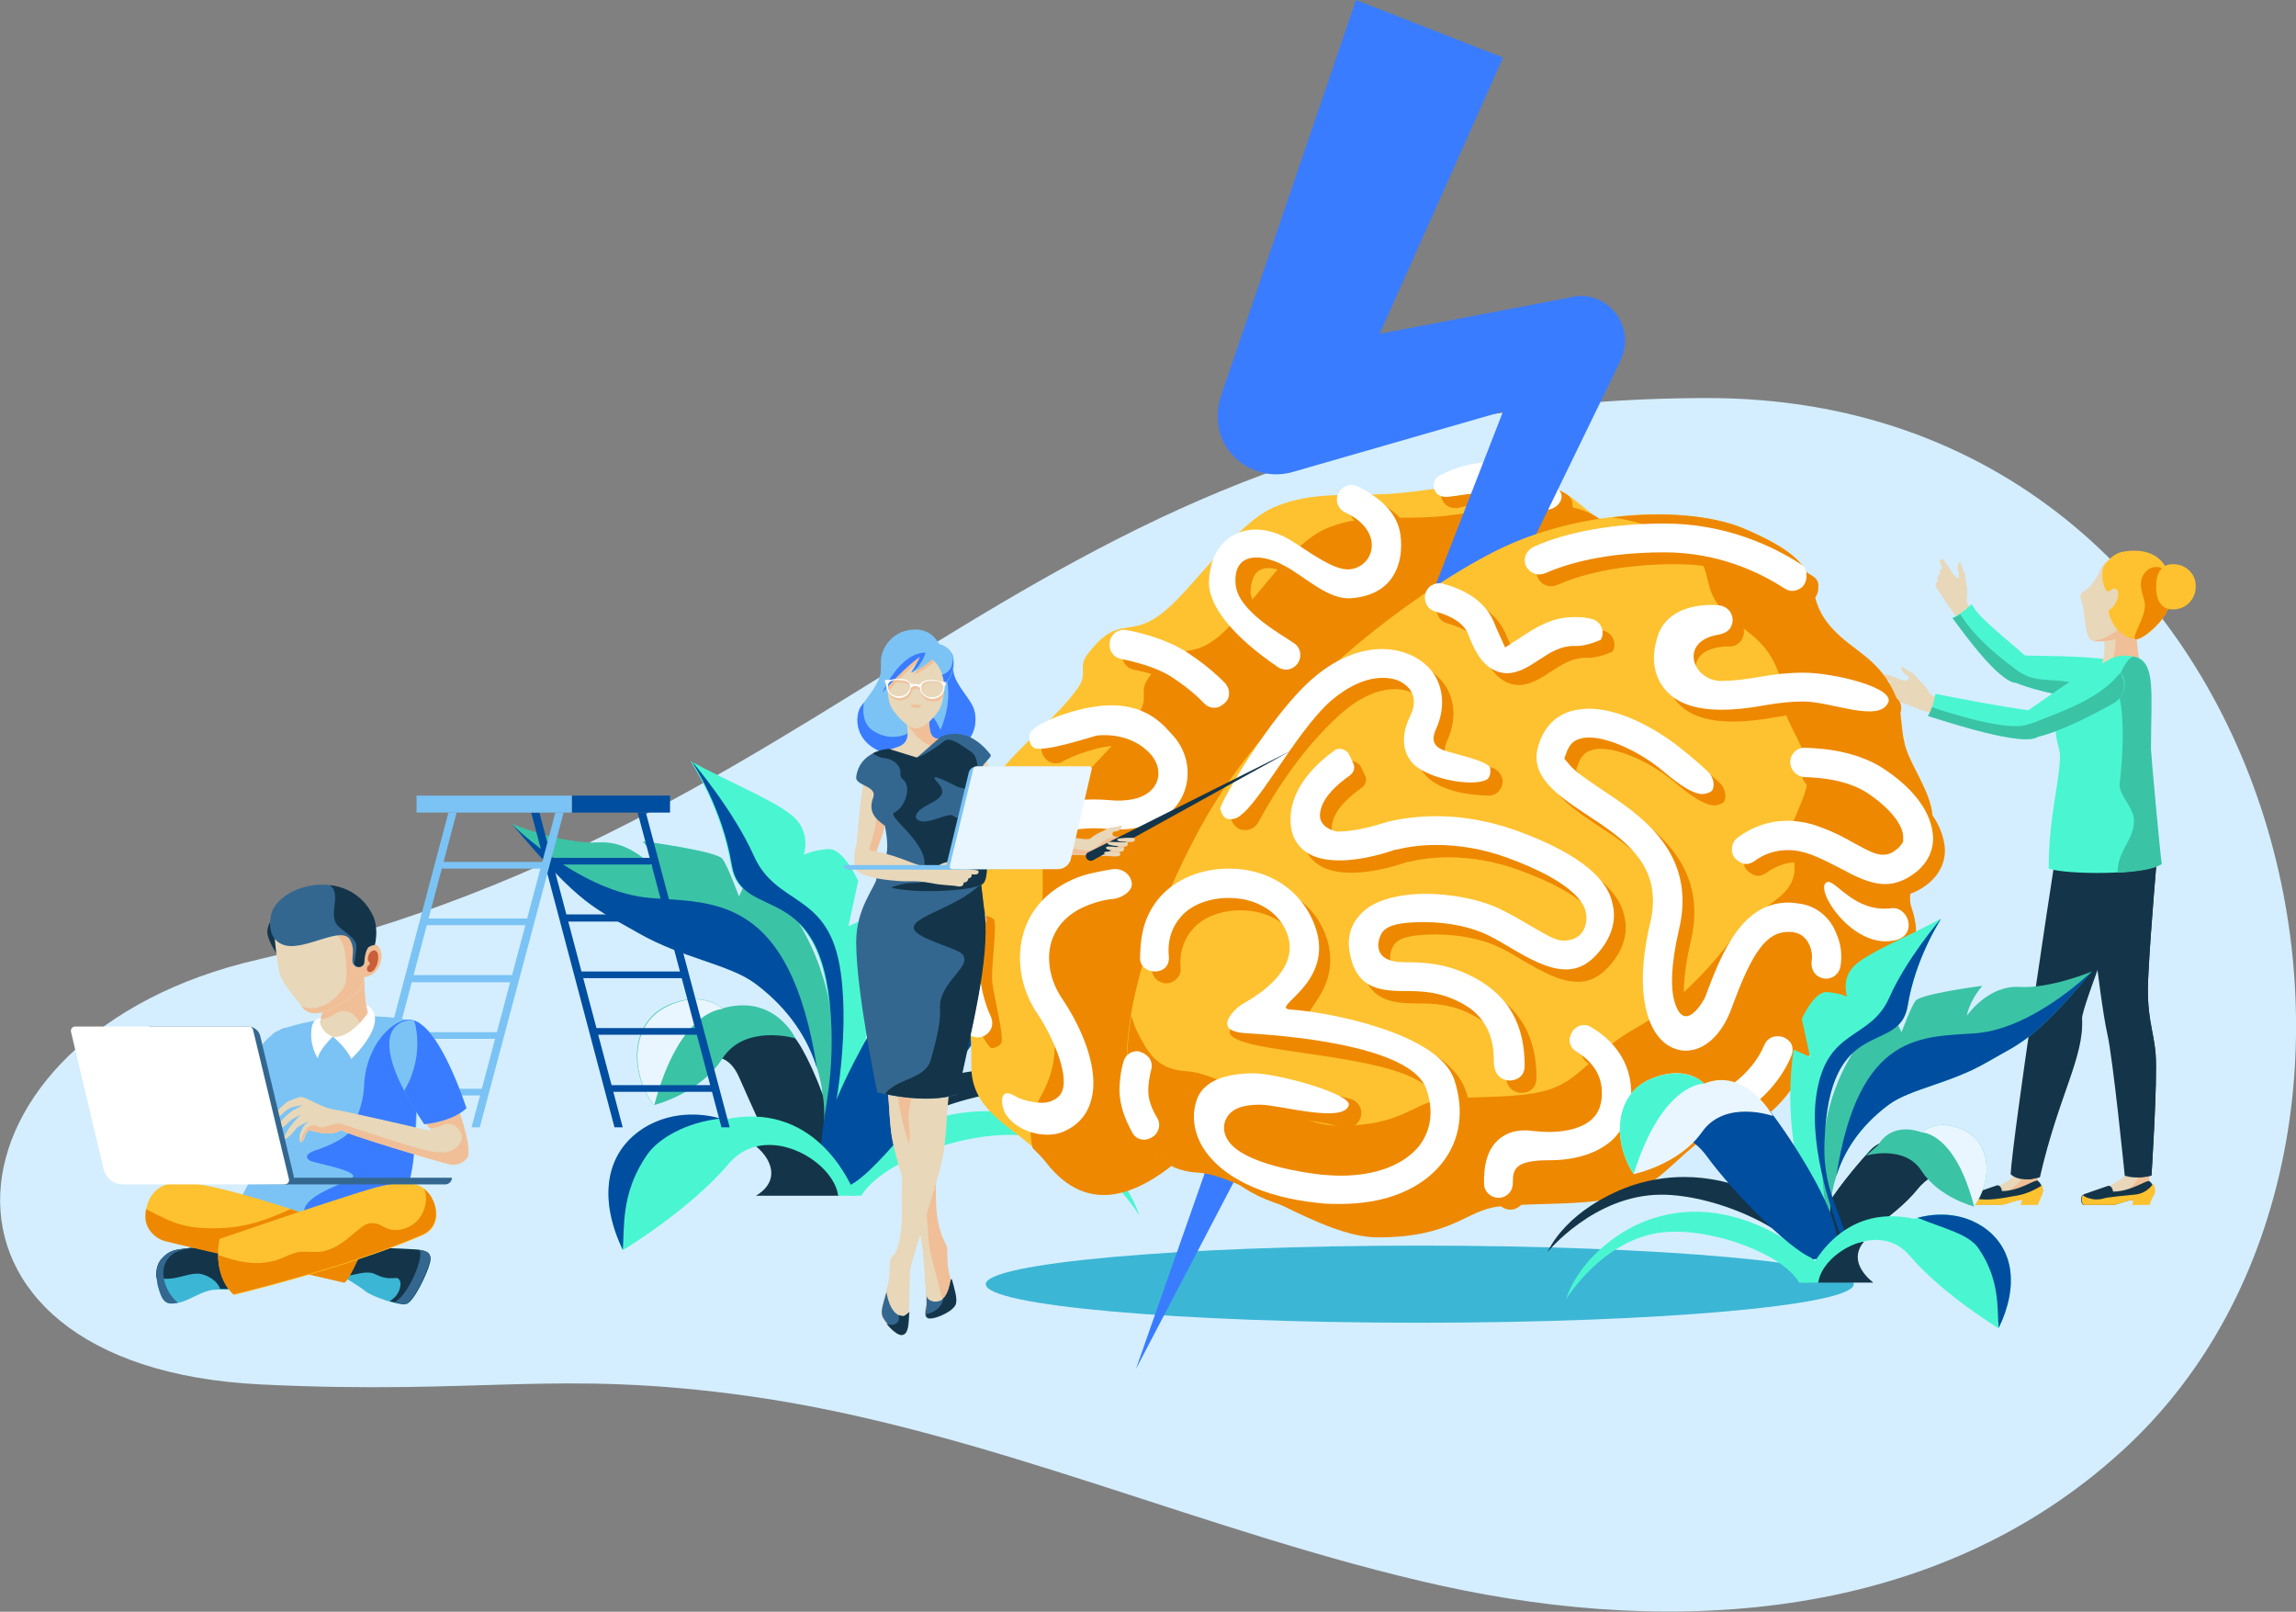 <?xml version="1.0" encoding="utf-8"?>
<!-- Generator: Adobe Illustrator 26.0.1, SVG Export Plug-In . SVG Version: 6.00 Build 0)  -->
<svg version="1.1" id="layer_1" xmlns="http://www.w3.org/2000/svg" xmlns:xlink="http://www.w3.org/1999/xlink" x="0px" y="0px"
	 viewBox="0 0 446.5 313.4" style="enable-background:new 0 0 446.5 313.4;" xml:space="preserve">
<rect x="0" y="0" width="446.5" height="313.4" fill="#808080" stroke="none"/>
<style type="text/css">
	.st0{fill:#D4EEFF;}
	.st1{fill:#3CB6D5;}
	.st2{fill-rule:evenodd;clip-rule:evenodd;fill:#4AF6D1;}
	.st3{fill-rule:evenodd;clip-rule:evenodd;fill:#E8D7B9;}
	.st4{fill-rule:evenodd;clip-rule:evenodd;fill:#3BC3A6;}
	.st5{fill:#E8D7B9;}
	.st6{fill:#F0BF97;}
	.st7{fill:#FEC230;}
	.st8{fill:#EE8800;}
	.st9{fill:#143549;}
	.st10{fill:#D0AECF;}
	.st11{fill:#4AF6D1;}
	.st12{fill:#3BC3A6;}
	.st13{fill:#004EA0;}
	.st14{fill:#E9F6FF;}
	.st15{fill:#7BC3F4;}
	.st16{fill:#FFFFFF;}
	.st17{fill:#3A7CFF;}
	.st18{fill-rule:evenodd;clip-rule:evenodd;fill:#7BC3F4;}
	.st19{fill-rule:evenodd;clip-rule:evenodd;fill:#346790;}
	.st20{fill-rule:evenodd;clip-rule:evenodd;fill:#F0BF97;}
	.st21{fill-rule:evenodd;clip-rule:evenodd;fill:#3A7CFF;}
	.st22{fill-rule:evenodd;clip-rule:evenodd;fill:#3CB6D5;}
	.st23{fill-rule:evenodd;clip-rule:evenodd;fill:#143549;}
	.st24{fill-rule:evenodd;clip-rule:evenodd;fill:#FEC230;}
	.st25{fill-rule:evenodd;clip-rule:evenodd;fill:#EE8800;}
	.st26{fill-rule:evenodd;clip-rule:evenodd;fill:#FFFFFF;}
	.st27{fill-rule:evenodd;clip-rule:evenodd;fill:#C95F39;}
	.st28{fill:#346790;}
</style>
<g>
	<path class="st0" d="M332.1,77.4c-129.3,0-162.9,81.8-282,109.2c-63.3,14.5-70.4,79.2,0.7,82.6c43.1,2.1,57.4-3,95.1,2.3
		c45.8,6.5,89.3,26.9,134.7,36.9c45.4,9.9,95.9,6.8,132.1-26.3C479.5,221.2,444.6,77.4,332.1,77.4z"/>
	<path class="st1" d="M276.1,242.2c-46.6,0-84.4,3.4-84.4,7.5c0,4.2,37.8,7.5,84.4,7.5c46.6,0,84.4-3.4,84.4-7.5
		C360.5,245.6,322.7,242.2,276.1,242.2z"/>
	<g>
		<g>
			<path class="st2" d="M408.9,128.1c-7.5-0.8-14.7-0.4-16.9-0.8l-0.8,5c4.7,2.2,12.2,3.4,17,3.9c2.2,0.2,4.1-1.3,4.4-3.4
				C412.8,130.5,411.2,128.4,408.9,128.1z"/>
			<path class="st3" d="M383.2,118.3c-0.3-0.6-0.8-1-0.7-1.8c0-1.1,0.3-2.1-0.4-3.4c-0.6-1.2-1.3-0.1-2.2-1.4
				c-0.6-0.8-1.9-3.1-2.3-3c-0.7,0.2-0.3,0.9,0.2,1.8c-0.5,0.1-0.8,0.6-0.5,1.1c-0.5,0.3-0.7,0.9-0.4,1.4c-0.7,0.4-0.6,1,0,1.8
				c0.7,0.9,1.5,2.4,3.3,4.8c2.4,3.1,8.3,12.8,11.8,12.9c1.4,0.1,2.9-3.1,1.5-4.3C389.4,124.5,384.6,120.8,383.2,118.3z"/>
			<path class="st2" d="M383.7,117.9c-0.1-0.1-0.2-0.3-0.3-0.4c-0.8,0.8-2.7,2.3-3.7,2.6c2.4,3.2,9,12.4,12.4,12.6
				c1.4,0.1,3.6-3.4,2.3-4.7C390.4,124.4,385.1,120.4,383.7,117.9z"/>
			<path class="st4" d="M392.2,130.3c-3.8-2.8-8.3-6.5-11-10.9c-0.5,0.4-1.1,0.7-1.5,0.8c2.4,3.2,9,12.4,12.4,12.6c0,0,0,0,0,0
				c4.7,1.9,11.5,3,16,3.4c1.3,0.1,2.5,0,3.5-1.4c-3.4,0.3-6.3-1.8-10-2.3C398,132,395.3,132.6,392.2,130.3z"/>
			<path class="st3" d="M381.2,109.2c-0.6,0.5-0.7,1.3-0.2,2.2c-0.2,0.8,0,1.6,0.2,2.1l1.3,0.9l-0.4-2.8
				C381.9,111.1,381.6,110.6,381.2,109.2z"/>
		</g>
		<path class="st5" d="M416,119c0.1-0.3,0.2-0.6,0-0.8c-0.2-0.2-0.4-0.1-0.6,0c-1.1,0.4-2.2,0.8-3.3,1.2c-1.8,0.8-4.3,2.1-3.3,3.8
			c1.2,2.2-0.3,7.1-0.3,7.1s7.7-1.2,7.7-1.4C415.5,126.6,415.1,120.7,416,119z"/>
		<path class="st6" d="M416,119c0.1-0.3,0.2-0.6,0-0.8c-0.2-0.2-0.4-0.1-0.6,0c-1,0.3-3.3,1.6-4.2,2c0.7,2.6,0.1,8.2-1,9.9
			c2.3-0.4,6-1,6-1.1C415.5,126.6,415.1,120.7,416,119z"/>
		<path class="st5" d="M408.5,110.7c-0.5,1.3-1.9,3.6-3.4,4.4c-0.4,0.2-0.8,0.6-0.3,1.8c0.6,1.5,0.6,6.8,1.8,7.5
			c0.9,0.5,4.6-0.1,5.4-0.5c2.4-1,3.9-3.3,4.7-5.8c0.6-1.9,0.7-4.1-0.2-5.9C414.8,108.7,409.9,107.3,408.5,110.7z"/>
		<path class="st6" d="M414.1,109.6c0.7,0.6,1.2,1.4,1.6,2.4c1,2.9,0.4,5.7-1.5,8.1c-1.5,1.8-3.7,3.7-5.9,4.3
			c-0.5,0.1-1,0.2-1.4,0.2c1.1,0.4,4.5-0.2,5.2-0.5c2.4-1,3.9-3.3,4.7-5.8c0.6-1.9,0.7-4.1-0.2-5.9
			C416,111.1,415.1,110.2,414.1,109.6z"/>
		<path class="st7" d="M412.7,107.3c-1.5,0.3-2.8,1.6-3.5,2.7c-0.8,1.6-0.1,4.5,0.5,4.9c0.6,0.5,1.1-1.1,2-0.2c0.6,0.6,0,3-1.4,3.8
			c-0.4,0.2-0.2,1,0.2,1.9c1.8,4.1,5.2,3.9,5.4,3.8c1.8-0.6,6.3-4.3,6.4-8.6C422.5,111.5,420.7,105.9,412.7,107.3z"/>
		<path class="st8" d="M420.9,110.7c-2.5-1.5-5.1,0.9-4.5,3.8c0.1,0.7,0.6,2.1,0.7,2.8c0.3,2.8-3,7-1.7,7c1.3,0,3.7-2.3,4.9-3.7
			C423.5,116.7,422.4,111.6,420.9,110.7z"/>
		<path class="st7" d="M422.6,109.7c-2.5,0-3.3,2-3.3,4.4c0,2.5,0.9,4.4,3.3,4.4c2.5,0,4.4-2,4.4-4.4
			C427.1,111.6,425.1,109.7,422.6,109.7z"/>
		<g>
			<path class="st5" d="M396.2,226.9c-0.6,0.2-1.3,0.4-2.1,0.4c-0.7,0-1.4-0.1-2.1-0.4c0,0.8-0.2,1.6-0.7,2.1
				c-0.9,0.8-3.6,2.3-5.7,3.1c-0.6,0.2-1.1,0.4-1.5,0.4c-0.1,0.3,0.2,0.5,0.5,0.6c1.4,0.5,2.9,0.3,4.4,0.1c1.7-0.2,3.4-0.3,5.2-0.3
				c0.8,0,1.7-0.1,2.1-0.7c0.3-0.5,0.2-1.1,0.1-1.7C396.2,229.2,396.2,228,396.2,226.9z"/>
			<path class="st6" d="M396.2,226.9c-0.6,0.2-1.3,0.4-2.1,0.4c-0.7,2.8-3.6,4.8-6.4,4.9c-0.7,0-1.3,0-2-0.1c0,0-0.1,0-0.1,0
				c-0.6,0.2-1.1,0.4-1.5,0.4c-0.1,0.3,0.2,0.5,0.5,0.6c1.4,0.5,2.9,0.3,4.4,0.1c1.7-0.2,3.4-0.3,5.2-0.3c0.8,0,1.7-0.1,2.1-0.7
				c0.3-0.5,0.2-1.1,0.1-1.7C396.2,229.2,396.2,228,396.2,226.9z"/>
			<path class="st9" d="M396.3,229.6c-0.5-0.4-3.5,2-7,2c0-0.5-0.4-1.3-1-1.1c-1.5,0.5-4.3,1.5-4.6,1.6c-1,0.4-0.6,2.1,0,2.1
				c0.5,0,3.7,0,5.5,0c1,0,2.7-1,4.4-1c1.9,0,2.4-0.1,2.6-0.2C397.9,232.3,397.2,230.3,396.3,229.6z"/>
			<path class="st7" d="M391.5,232.6c-2.2,0.4-4.8,0.9-7.1,0.5c-0.5-0.1-0.8-0.3-1-0.7c-0.6,0.6-0.2,1.9,0.3,1.9c0.5,0,3.7,0,5.5,0
				c1,0,2.7-1,4.4-1c1.9,0,2.4-0.1,2.6-0.2c1.2-0.6,1.3-1.7,0.9-2.6C395.3,231.6,393.7,232.3,391.5,232.6z"/>
			<path class="st7" d="M392.9,234.3l3.4,0l0.9-2.2l-4,1.2C393.2,233.7,392.9,234.3,392.9,234.3z"/>
		</g>
		<path class="st10" d="M394.8,226.5c0.1,0,0.1,0.1,0.2,0.1C394.9,226.6,394.8,226.6,394.8,226.5L394.8,226.5z"/>
		<path class="st5" d="M417.7,225.2c0-0.2-3.9-1.3-4,0c-0.1,1.1,0.2,2.9-0.8,3.7c-1.1,1-5.3,3.2-7.2,3.5c-0.1,0.3,0.2,0.5,0.5,0.6
			c1.4,0.5,3,0.3,4.4,0.1c1.7-0.2,3.4-0.3,5.2-0.3c0.8,0,1.7-0.1,2.1-0.7c0.3-0.5,0.2-1.1,0.1-1.7C417.8,228.7,418,227,417.7,225.2z
			"/>
		<path class="st6" d="M417.7,225.2c0-0.1-0.9-0.4-1.9-0.6c0.1,0.1,0.1,0.2,0.2,0.4c1.5,3.7-1.8,6.6-4.9,8.1
			c1.6-0.2,3.2-0.2,4.8-0.3c0.8,0,1.7-0.1,2.1-0.7c0.3-0.5,0.2-1.1,0.1-1.7C417.8,228.7,418,227,417.7,225.2z"/>
		<path class="st9" d="M418,229.7c-0.5-0.4-3.5,2-7.1,2c0-0.5-0.4-1.3-1-1.1c-1.5,0.5-4.3,1.5-4.6,1.6c-1,0.4-0.6,2.1,0,2.1
			c0.5,0,3.7,0,5.5,0c1,0,2.7-1,4.4-1c1.9,0,2.4-0.1,2.7-0.2C419.6,232.4,418.9,230.3,418,229.7z"/>
		<path class="st7" d="M415,232.3c-1.2,0.1-5.2,0.5-5.8,0.7c-0.9,0.3-2,0.3-2.9,0c-0.5-0.1-0.9-0.3-1.2-0.6
			c-0.6,0.6-0.2,1.9,0.3,1.9h5.5c1,0,2.7-1,4.4-1c1.9,0,2.4-0.1,2.7-0.2c1.4-0.6,1.3-2,0.7-2.9C417.8,231.5,416.5,232.2,415,232.3z"
			/>
		<path class="st9" d="M419.6,165.1l-14.3,1.3c0,0,2.9,27.5,4.5,34.6c1.1,4.7,3.4,27.6,3.4,27.6c2.4,0.8,5.2,0,5.2,0
			s1.2-18.6,0.8-23.6c-0.4-4.9-1.9-7.2-1.4-15.6C418.2,181,419.6,165.1,419.6,165.1z"/>
		<path class="st9" d="M419.6,165.1l-7.7,0.8c0,0,0.2,13.7,0.9,16.1c1.8,6.3,0.6,13.8,0.6,18.3c0,2.2,0.3,7.6,1.2,9.4
			c2.8,5.8,1.6,12.3,1.1,19.2c1.5,0,2.7-0.4,2.7-0.4s1.2-18.6,0.8-23.6c-0.4-4.9-1.9-7.2-1.4-15.6
			C418.2,181,419.6,165.1,419.6,165.1z"/>
		<path class="st9" d="M399.6,167.3c-0.9,5.7-8,52.4-8.6,61c1.4,1.4,4.2,1.1,5.7,0.6c3.7-16.1,8.6-23.2,8.2-30.9
			c-0.1-2.1,9.2-25.6,10.2-28.2c0.4-1,0.6-2.2,0.3-3C411,168.4,399.7,167.2,399.6,167.3z"/>
		<path class="st9" d="M408,168.5c0.4,2.1,0.2,3.7-1.1,5.9c-0.8,1.3-1.9,2.1-2.6,3.4c-1.1,1.9-1.3,4.3-1.8,6.5
			c-0.7,3.2-0.4,13.3-1.1,16.7c-0.6,2.9-3.5,8.6-4.7,11.3c-1.2,2.8-1.1,5.3-1.6,8.3c-0.4,2.4-0.6,6.1-1.5,8.6c1,0.3,2.2-0.1,3-0.4
			c3.7-16.1,8.6-23.2,8.2-30.9c-0.1-2.1,9.2-25.6,10.2-28.2c0.4-1,0.6-2.2,0.3-3C413.8,167.4,410.9,168,408,168.5z"/>
		<path class="st11" d="M415.1,127.7c-3.7-0.7-4.7,0.4-7.6,2.2c-2.9,1.8-7.8,8.6-7.8,10.8c0,3.5,0.9,4.7,0.9,6.3
			c0,4.7-2.2,11.9-2.2,21.9c3.6,1.2,18.7,1.3,21.9-0.9c-0.3-1.7-2.1-21.4-2.1-22.3C418.3,134.3,419.1,128.4,415.1,127.7z"/>
		<path class="st12" d="M415.1,127.7c-1.3-0.4-3.8,4.6-3.3,6.4c1.7,5.5,0.8,14.8,0.4,18.4c-0.2,2,2.8,4.6,2.8,7
			c0,4-3.2,5.7-3.2,10.2c3.8-0.2,7.2-0.7,8.6-1.7c-0.3-1.7-2.1-21.4-2.1-22.3C418.3,134.3,419.3,128.9,415.1,127.7z"/>
		<path class="st7" d="M414.6,234.3h3.4l0.9-2.2l-4.1,1.2C414.9,233.7,414.6,234.3,414.6,234.3z"/>
		<g>
			<path class="st2" d="M407.1,129.7c-6.5,3.8-12.1,8.3-14.2,9.3l2.3,4.5c5.1-1,11.8-4.4,16-6.9c1.9-1.1,2.5-3.5,1.5-5.4
				C411.6,129.3,409.1,128.6,407.1,129.7z"/>
			<path class="st3" d="M394.7,138.5c-5.3-0.6-15.3-1.7-17.9-2.9c-0.6-0.3-1.3-0.3-1.7-1c-0.7-1.5-1.8-2.3-3.1-2.9
				c-1.2-0.6-0.4,1-1.9,0.6c-0.9-0.3-3.4-1.4-3.6-1.1c-0.5,0.6,0.3,1,1.2,1.3c-0.3,0.3-0.3,0.9,0.2,1.2c-0.3,0.5,0,1.1,0.5,1.3
				c-0.3,0.7,0.1,1.2,1.1,1.5c1.1,0.3,2.6,1.1,5.5,2c3.7,1.1,18.1,6.3,21,4.4C397.1,142.1,396.5,138.7,394.7,138.5z"/>
			<path class="st2" d="M395.3,138.2c-5.3-0.6-18.7-3.2-18.9-3.3c-0.2,1.1-0.8,3.4-1.4,4.3c3.8,1.2,18.4,6,21.3,4.1
				C397.4,142.6,397.2,138.4,395.3,138.2z"/>
			<path class="st4" d="M412.4,130.8c-0.1,0.1-0.5,0.5-0.6,0.6c-3.5,4.2-9.9,6.6-15,8.6c-0.2,0.1-0.3,0.1-0.5,0.2
				c-0.4,0.2-2,0.7-2.4,0.8c-4.9,1.2-18.1-3.5-18.2-3.5c-0.2,0.7-0.5,1.3-0.8,1.7c3.8,1.2,18.4,6,21.3,4.1c0,0,0,0,0,0
				c4.9-1.2,11-4.4,14.9-6.6c1.9-1.1,2.5-3.5,1.5-5.4C412.6,131.1,412.6,131,412.4,130.8z"/>
			<path class="st3" d="M369.8,129.5c-0.2,0.7,0.2,1.4,1.2,1.9c0.3,0.8,0.9,1.3,1.4,1.6l1.7,0.2l-2.1-2.3
				C371.5,130.6,370.9,130.4,369.8,129.5z"/>
			<g>
				<path class="st3" d="M369.5,132.2c-1-0.4-1.2-0.5-2.2-0.9c-0.4-0.1-0.7,0-0.7,0.2c0,0.2,0,0.4,0.5,0.6c0.9,0.3,1.5,0.5,2.4,0.7
					C370.1,133,370.4,132.6,369.5,132.2z"/>
				<path class="st3" d="M371.1,133.6c-1-0.4-2-0.6-3-1c-0.4-0.1-0.5,0.1-0.6,0.3c0,0.2,0,0.5,0.5,0.6c0.9,0.3,2.1,0.6,3,0.7
					C371.8,134.3,372.1,134,371.1,133.6z"/>
				<path class="st3" d="M371.1,134.6c-0.9-0.3-1.7-0.4-2.7-0.7c-0.4-0.1-0.5,0.1-0.5,0.4c0,0.2,0,0.5,0.5,0.6
					c0.8,0.2,1.9,0.4,2.7,0.5C371.7,135.3,372,134.8,371.1,134.6z"/>
				<path class="st3" d="M371.2,135.8c-0.9-0.3-1.4-0.4-2.3-0.7c-0.4-0.1-0.5,0.1-0.5,0.3c0,0.2,0,0.5,0.5,0.6
					c0.8,0.2,1.5,0.4,2.3,0.4C371.8,136.5,372.1,136.1,371.2,135.8z"/>
			</g>
		</g>
	</g>
	<g>
		<path class="st11" d="M165,180.1l1.9-8.8c0,0-2.9-6.5-5.9-6.2c-2.9,0.2-4.7,1.1-4.7,1.1s1.5-4.3-2-7.4c-3.5-3.1-12.3-6.6-20-10.8
			c0,0,0,0,0,0s0,0,0,0c0.3,0.5,6,9.2,7.8,20.1c1.9,12,18.4,1.5,19.4,31.9c0.4,12.9-5.5,17.6-5,24.7c0.1,1.6,0.6,3.4,1.6,5.5
			c0,0,14.9-22.5,10.6-51.8L165,180.1z"/>
		<g>
			<path class="st9" d="M134.5,207c0,0,6.1-4.6,9.2,2.4c5.5,12.3,9.5,22.1,13.6,22.1c11.8,0,0.5-26.2-2.9-29.9
				C147,193.7,134.5,207,134.5,207z"/>
		</g>
		<path class="st12" d="M145.5,169c0.3,1.2-1.8,5.3-1.8,5.3s-2.1-5.8-3.2-7.3c-1.1-1.5-15-3.4-15.5-3.4c3.2,3.8,3.6,6.9,3.6,6.9
			s-4.8-7.1-12.1-6.7c-7.3,0.4-16.9-3.6-16.9-3.6s0,0,0,0c13.6,16.1,16,16.2,24.5,21.1c8.5,4.9,17.7,6.1,22.7,9.8
			c7,5.2,10.5,11.3,12.1,16.6c1.5,4.9,1.5,9.1,1.3,11.5c0,0,0,0,0,0c-0.1,1.1-0.2,1.8-0.2,2c0.1-0.4,0.2-0.8,0.3-1.2l0,0
			C168.9,184.1,145.2,167.8,145.5,169z"/>
		<path class="st9" d="M205.9,209.8c-26-8.2-45.8,13.8-45.8,13.8l5.4,4.7c1.7-7.3,20.5-16.2,33.9-16.2c15.6,0,26.5,13.3,26.5,13.3
			C221.3,216.1,210.8,211.3,205.9,209.8z"/>
		<path class="st13" d="M146.6,166.4c-3.9-8.7-11.6-17.9-12.1-18.4c0.3,0.5,6,9.2,7.8,20.1c1.9,12,18.4,1.5,19.4,31.9
			c0.4,12.9-2.5,18.8-2,25.9c2.6-6.4,5.6-24.1,3.8-36.8C161.3,173.2,151.1,176.5,146.6,166.4z"/>
		<path class="st11" d="M205.1,219.1c-22.7-10.5-42.7,9.7-42.7,9.7l3.2,3.7h1.9c4-6.6,20.2-12.8,31.5-11.7
			c14.1,1.4,22.6,15.6,22.6,15.6C218.3,226.7,209.3,221,205.1,219.1z"/>
		<path class="st13" d="M174.6,192.4c-3.8,4.5-24.2,39-10.5,38.4c4.6-0.2,19-19.5,24.9-27.7c5.2-7.1,13.5-6.5,13.5-6.5
			S182.6,183,174.6,192.4z"/>
		<path class="st9" d="M146,222.1c4.6,3.2,5.6,7.7,1,10.4h16.2C160.7,219.1,146,222.1,146,222.1z"/>
		<path class="st11" d="M140.8,217.7c-0.6-0.4-9.6-2.2-15.7,1.7c-7.4,4.8-8.7,13.8-4,23.6c0,0,0,0.1,0,0.1c0,0,13-7.8,20.6-16.8
			c7.1-8.4,20.4-0.7,21.3,6.2h3.4C165.1,229.2,158.1,213.9,140.8,217.7z"/>
		<path class="st13" d="M125.1,219.4c-7.5,4.8-8.7,13.8-4,23.6c0.4-4-0.5-10.9,4.7-18.4c2.2-3.3,7.8-6.4,14.3-7.1
			C137.9,216.8,131.2,215.5,125.1,219.4z"/>
		<path class="st12" d="M140.4,196.1c0,0-3.7-3.8-10.8-0.5c-7,3.4-7.3,12.7-2.5,19.3c0,0,9-2.2,13.4-9.1c4.4-6.8,14.2-3.9,14.2-3.9
			S150.6,193.1,140.4,196.1z"/>
		<path class="st14" d="M129.7,195.7c-7,3.4-7.3,12.7-2.5,19.3c5-18.8,13.3-18.8,13.3-18.8S136.7,192.3,129.7,195.7z"/>
		<path class="st14" d="M201.9,185.2c-8.3-3.5-12.4,1.1-12.4,1.1c-9.5-4-16.1,7.5-16.1,7.5s8.6-6.2,16.5,3.7
			c5.8,7.3,15.9,9.8,15.9,9.8C211,199.4,210.2,188.7,201.9,185.2z"/>
		<path class="st11" d="M201.9,185.2c-8.3-3.5-12.4,1.1-12.4,1.1s9.6-0.4,16.3,21C211,199.4,210.2,188.7,201.9,185.2z"/>
		<path class="st13" d="M126.4,174.6c-13.2-1.1-26-13.5-26.8-14.3c13.6,16.1,16,16.2,24.5,21.1c8.5,4.9,17.7,6.1,22.7,9.8
			c7,5.2,10.5,11.3,12.1,16.6C153.6,173.9,138.7,175.6,126.4,174.6z"/>
	</g>
	<g>
		<g>
			<polygon class="st13" points="103.3,158 119.5,219.2 121.1,219.2 104.9,158 			"/>
			<polygon class="st13" points="124,158 140.3,219.2 141.9,219.2 125.6,158 			"/>
			<polygon class="st13" points="106.6,166.8 106.8,168.1 127.4,168.1 127.2,166.8 			"/>
			<polygon class="st13" points="109.5,177.8 109.7,179.2 130.3,179.2 130.1,177.8 			"/>
			<polygon class="st13" points="112.4,188.9 112.7,190.2 133.2,190.2 133,188.9 			"/>
			<polygon class="st13" points="115.4,199.9 115.6,201.2 136.1,201.2 135.9,199.9 			"/>
			<polygon class="st13" points="118.3,211 118.5,212.3 139,212.3 138.8,211 			"/>
		</g>
		<g>
			<polygon class="st15" points="71,219.2 72.6,219.2 88.8,158 87.2,158 			"/>
			<polygon class="st15" points="91.7,219.2 93.3,219.2 109.6,158 108,158 			"/>
			<polygon class="st15" points="73.6,213 94.1,213 94.3,211.7 73.8,211.7 			"/>
			<polygon class="st15" points="76.5,202 97,202 97.2,200.7 76.7,200.7 			"/>
			<polygon class="st15" points="79.4,191 100,191 100.2,189.6 79.6,189.6 			"/>
			<polygon class="st15" points="82.3,179.9 102.9,179.9 103.1,178.6 82.5,178.6 			"/>
			<polygon class="st15" points="85.2,168.9 105.8,168.9 106,167.6 85.5,167.6 			"/>
		</g>
		<rect x="111.2" y="154.7" class="st13" width="19.1" height="3.3"/>
		<rect x="81" y="154.7" class="st15" width="30.2" height="3.3"/>
	</g>
	<g id="brain">
		<g id="XMLID_1704_">
			<path class="st7" d="M309.8,100.1C309.8,100.1,309.8,100.1,309.8,100.1c-1.2-1-2.4-1.9-3.6-2.9c-7.7-6.4-21.6-2.6-33.2-1.4
				c-9.4,1-17.3-0.7-25.4,2.9c-7.4,3.3-15.6,15.7-21.2,20.2c-7,5.7-8.6,0.1-14.9,8.3c-2,2.6,0.2,3.6-1.9,6.6
				c-4.6,6.5-14.3,13.4-18.6,21.1c-2.7,4.8-0.6,12.4-2,17.5c-3.4,12,0.1,22.3-0.1,34.8c-0.1,8.2,6.8,11.3,11.9,15.8
				c0.9,0.9,1.8,1.8,2.6,2.8c8.3,10.7,18.3,6.4,27.4-1.8c8.9-8,85.9-104.4,92.7-112.9c0.3-0.4,0.5-0.6,0.5-0.6s-4.5-3.1-9.9-7.1
				C312.7,102.3,311.3,101.2,309.8,100.1z"/>
		</g>
		<g id="XMLID_76_">
			<path class="st8" d="M312.4,101.9c-0.8-0.7-1.7-1.3-2.6-1.8c0,0,0,0,0,0c-7.5-4-19-0.9-28.7,0.2c-8.9,1-16.4-0.8-23.9,2.8
				c-6.9,3.4-14.6,15.8-19.9,20.4c-6.6,5.7-8.1,0-14,8.4c-1.9,2.7,0.2,3.6-1.8,6.7c-4.3,6.5-13.4,13.6-17.4,21.3
				c-2.5,4.8-0.5,12.6-1.8,17.7c-3.1,12.2,7.5,22.5,0.2,35.4c-2.2,3.9-2.4,7.1-1.7,10.2c0.9,0.9,1.8,1.8,2.6,2.8
				c8.3,10.7,18.3,6.4,27.4-1.8c8.9-8,85.9-104.4,92.7-112.9c-2.8-2.2-6.2-4.9-9.4-7.7C313.5,102.9,312.9,102.4,312.4,101.9z"/>
		</g>
		<path class="st8" d="M218.9,171c0,0-4.6,0.7-6.8,1.6c-5.2,2-9,5.7-10.5,10.6c-1.6,5.2-0.6,11.2,2.7,16c2.4,3.5,5.9,11.4,4.2,14.9
			c-0.5,1.2-1.6,1.9-2.8,2c-1.7,0.2-8.8-2.6-9.3-0.9c-0.3,1,4.3,7.4,12.4,5.8c2.6-0.5,5.1-2.6,5.9-5.3c1.7-6-1.9-14.2-5.7-19.8
			c-2.3-3.4-3.1-7.6-2-11.1c0.7-2.2,2.5-5.2,7.1-7c1.8-0.7,3.4-1.1,4.9-1.2c1.2-0.1,3.8-1.3,3.6-3.1
			C222.4,172.2,220.9,170.9,218.9,171z"/>
		<path class="st8" d="M193.2,178.7c-0.7-0.6-1.5-0.6-2-0.6c-0.9,0.1-1.9,0.6-2.4,1.8c-1.4,3.8-1.8,7.9-1.4,12
			c0.4,3.7,4.5,12,5.5,11.9c0.4,0,1.1-0.2,1.7-0.8c0.9-0.8-1.2-8.6-1.6-11.7C192.6,188,194.1,179.4,193.2,178.7z"/>
		<path class="st8" d="M215.3,139.5c-1,0.1-2,0.2-3,0.5c-2.8,0.6-5.6,1.7-8.3,3.1c-0.8,0.4-1.3,1.1-1.4,2c-0.2,0.9,0.1,1.7,0.7,2.4
			c0.6,0.7,1.5,1,2.3,0.9c0.3,0,0.7-0.1,1-0.3c2.2-1.2,4.6-2,6.9-2.6c0.8-0.2,1.5-0.3,2.3-0.4c6-0.5,9.3,2.4,10.4,3.7
			c1.5,1.7,1.9,3.9,1,5.7c-0.5,1-2,2.9-5.9,3.2c-0.9,0.1-1.9,0.1-2.9,0c-2.3-0.2-4.5-0.2-6.6,0c-5.8,0.5-11,2.4-15.5,5.7
			c-0.8,0.5-1.2,1.4-1.2,2.3c0,0.9,0.4,1.7,1.2,2.3c0.7,0.5,1.4,0.5,1.8,0.5c0.5,0,1.1-0.2,1.5-0.6c2.5-1.8,6.7-4,12.7-4.6
			c1.8-0.2,3.7-0.2,5.6,0c1.3,0.1,2.6,0.1,3.8,0c5-0.5,8.7-2.7,10.5-6.3c1.9-3.9,1.2-8.6-1.8-11.9
			C229.1,143.6,224,138.7,215.3,139.5z"/>
		<path class="st8" d="M266.6,96.6c-0.5-0.2-1-0.3-1.5-0.3c-1.1,0.1-2.1,0.9-2.5,2c-0.4,1.3,0.2,2.7,1.4,3.3c4.8,2.5,5.3,4.3,5.5,5
			l0.1,0.2l0,0.2c0.1,0.6-0.1,1.1-0.4,1.8c-1,2.1-2.2,3.4-3.4,3.7c-0.2,0.1-0.5,0.1-0.7,0.1c-2.2,0.2-5.1-1.4-9.7-4.5l-1.1-0.7
			c-2.8-1.9-5.7-2.7-8.3-2.5c-1.2,0.1-2.3,0.4-3.4,1c-3.1,1.6-4.8,5-4.9,9.3c0,4.6,4.7,10.5,13.4,16.4c0.7,0.5,1.4,0.5,1.8,0.5
			c0.9-0.1,1.7-0.6,2.2-1.4c0.7-1.3,0.4-2.9-0.8-3.7c-2.4-1.7-10.2-7.4-11-11.2l-0.1-0.3l0-0.3c0-1.6,0.4-2.9,1-3.7l0.5-0.5l0.7-0.3
			l0.5-0.2l0.4,0c0.8-0.1,2.4,0,4.7,1.5l1.1,0.7c4.1,2.8,8.8,5.9,13.4,5.5c0.5-0.1,1.1-0.2,1.6-0.3c2.9-0.8,5.3-3.1,7-6.7
			c1.2-2.5,1.2-5,0.2-7.4C273,100.5,269.3,98.1,266.6,96.6z"/>
		<path class="st8" d="M233.3,128.9c-3.8-2.4-8.5-3.7-11.8-4.3c-0.3-0.1-0.5-0.1-0.8,0c-1.3,0.1-2.3,1.2-2.4,2.5l0,0.3
			c-0.1,1.3,0.8,2.5,2.1,2.8c2.9,0.6,6.9,1.6,9.9,3.5c2.3,1.5,4.5,3.3,6.4,5.2c0.6,0.6,1.4,0.9,2.2,0.8c0.4,0,0.8-0.2,1.1-0.4
			l0.3-0.2c0.9-0.6,1.2-1.5,1.2-1.9c0.1-0.8-0.2-1.6-0.7-2.2C238.6,132.7,236,130.6,233.3,128.9z"/>
		<path class="st8" d="M304.5,96c-3.5-2-7.4-3.2-11.6-3.5c-0.9-0.1-1.8-0.1-2.6-0.1c-2.8,0-5.5,0.3-8,0.9c-0.9,0.2-1.6,0.8-1.9,1.7
			c-0.3,0.9-0.2,1.8,0.3,2.6c0.5,0.8,1.4,1.2,2.4,1.2c0.2,0,0.5,0,0.7-0.1c2-0.5,4.2-0.7,6.5-0.7c0.7,0,1.4,0,2.2,0.1
			c3.3,0.2,6.4,1.1,9.2,2.7c0.4,0.2,0.9,0.4,1.3,0.4c0.7,0,1.4-0.3,1.9-0.7c0.7-0.6,1-1.5,0.9-2.4C305.8,97.2,305.3,96.5,304.5,96z"
			/>
		<path class="st16" d="M216.4,169c0,0-4.6,0.7-6.8,1.6c-5.2,2-9,5.7-10.5,10.6c-1.6,5.2-0.6,11.2,2.7,16c2.4,3.5,6.3,11.6,4.7,15.1
			c-0.5,1.2-1.9,1.9-3.2,2.1c-1.7,0.2-4.6-0.5-5.6-1.1c-3.8-2.5-3,2.2-2,3.5c1.6,2.4,5.2,4.1,8.8,3.8c0.9-0.1,1.9-0.3,2.8-0.8
			c2.4-1.1,4.2-3.2,4.9-5.9c1.7-6-1.9-14.2-5.7-19.8c-2.3-3.4-3.1-7.6-2-11.1c0.7-2.2,2.5-5.2,7.1-7c1.8-0.7,3.4-1.1,4.9-1.2
			c1.2-0.1,3.8-1.3,3.6-3.1C219.9,170.1,218.4,168.8,216.4,169z"/>
		<path class="st16" d="M190.5,189.2c-0.3-3.3,0-6.5,1.1-9.5c0.4-1.1,0-2.3-0.9-3.1c-0.7-0.6-1.5-0.6-2-0.6
			c-0.9,0.1-1.9,0.6-2.4,1.8c-1.4,3.8-1.8,7.9-1.4,12c0.4,3.7,1.3,7.2,2.7,10.3c0.6,1.3,1.9,1.7,2.8,1.6c0.4,0,1.1-0.2,1.7-0.8
			c0.9-0.8,1.1-2.1,0.6-3.2C191.5,195.1,190.8,192.3,190.5,189.2z"/>
		<path class="st16" d="M212.9,137.4c-5,0.7-12.4,3.5-12.7,5.5c-0.1,0.9,0,1.8,0.7,2.4c1.5,1.3,11.8-2.2,12.5-2.3
			c6-0.5,9.3,2.4,10.4,3.7c1.5,1.7,1.9,3.9,1,5.7c-0.5,1-2,2.9-5.9,3.2c-0.9,0.1-1.9,0.1-2.9,0c-2.3-0.2-4.5-0.2-6.6,0
			c-5.8,0.5-16.9,5.1-16.7,8c0.1,0.9,0.4,1.8,1.2,2.3c4.3,2.6,10.1-4.1,16.1-4.7c1.8-0.2,3.7-0.2,5.6,0c1.3,0.1,2.6,0.1,3.8,0
			c5-0.5,8.7-2.7,10.5-6.3c1.9-3.9,1.2-8.6-1.8-11.9C226.6,141.5,222.9,135.9,212.9,137.4z"/>
		<path class="st16" d="M264.1,94.6c-0.5-0.2-1-0.3-1.5-0.3c-1.1,0.1-2.1,0.9-2.5,2c-0.4,1.3,0.2,2.7,1.4,3.3
			c7.9,3.6,5.8,10.6,1,11.1c-2.2,0.2-5.1-1.4-9.7-4.5l-1.1-0.7c-2.8-1.9-5.7-2.7-8.3-2.5c-1.2,0.1-2.3,0.4-3.4,1
			c-3.1,1.6-4.8,5-4.9,9.3c0,4.6,4.7,10.5,13.4,16.4c0.7,0.5,1.4,0.5,1.8,0.5c0.9-0.1,1.7-0.6,2.2-1.4c0.7-1.3,0.4-2.9-0.8-3.7
			c-2.4-1.7-10.9-6.2-11.4-11.4c-0.6-6.1,4.5-6.3,9.3-3.8c4.4,2.3,8.7,6.9,13.4,6.4c11.1-1,9.9-12,8.8-14.4
			C270.5,98.4,266.9,96,264.1,94.6z"/>
		<path class="st16" d="M230.8,126.8c-3.8-2.4-8.5-3.7-11.8-4.3c-0.3,0-0.5-0.1-0.8,0c-1.3,0.1-2.3,1.2-2.4,2.5l0,0.3
			c-0.1,1.3,0.8,2.5,2.1,2.8c2.9,0.6,6.9,1.6,9.9,3.5c2.3,1.5,4.5,3.2,6.4,5.2c0.6,0.6,1.4,0.9,2.2,0.8c0.4,0,0.8-0.2,1.1-0.4
			l0.3-0.2c0.9-0.6,1.2-1.5,1.2-1.9c0.1-0.8-0.2-1.6-0.7-2.2C236.1,130.6,233.5,128.6,230.8,126.8z"/>
		<path class="st16" d="M279.9,92.5c-1.8,0.9-1.5,4.4,1.7,4.1c2.1-0.2,4.2-0.7,6.5-0.7c0.7,0,1.4,0,2.2,0.1c3.3,0.2,6.4,1.1,9.2,2.7
			c0.4,0.2,0.9,0.4,1.3,0.4c0.7,0,1.4-0.3,1.9-0.7c0.7-0.6,1.2-1.5,0.9-2.4C303,93.9,292.9,85.7,279.9,92.5z"/>
		<polygon class="st17" points="220.9,266.2 255.9,199.3 244.4,199.3 		"/>
		<path class="st17" d="M305.8,57.7l-0.8,0.2l-36.7,7l24-53.7L263.7,0l-26,76.2l-0.3,1c-0.7,2.1-0.8,4.5-0.2,6.8
			c1.7,6,8,9.5,14.1,7.8L292.3,80l-43,110.6h7.3l58.5-120.4c0.8-1.6,1.1-3.6,0.8-5.5C315,59.9,310.5,56.8,305.8,57.7z"/>
		<g id="XMLID_1705_">
			<path class="st7" d="M375.8,158.6c-0.4-4.9-4.4-9.8-5.4-13.9c-0.9-3.7-0.4-6-1.7-9.2c-3.1-7.5-8.2-8.7-12.4-13.3
				c-7.1-7.8,1.2-11.6-17.1-19.4c-10.2-4.3-31.6-4.2-48.7,4.5c-14.9,7.6-42.8,27.6-56.9,53.3c-13.2,24.2-18,47.3-11.9,58.7
				c1.8,3.4,3.8,8.1,11.1,8.5c8.7,0.5,24,12.6,35,12.6c14.7,0,17.1-5.3,23.6-6c7.6-0.9,18.7,0.1,25.6-2.6c7-2.6,9.8-8.7,19.3-14
				c8.1-4.5,17.1-13.9,21.6-20.1c7.4-10,17.8-9.4,13.7-21.5C370.1,171.6,376.3,165.2,375.8,158.6z"/>
		</g>
		<path class="st8" d="M258.3,198.6l-4.5-0.6l2.5-3.8c2.5-3.8,3-7.7,1.7-11.8c-1.8-5.5-6.4-9.4-12.6-10.7c-1.4-0.3-2.8-0.4-4.2-0.4
			c-5.3,0-10.2,2-13.3,5.5c-3.7,4.1-4.1,8.6-3.9,11.8c0.1,1.6,1.5,2.6,2.8,2.6c0.5,0,0.9-0.1,1.4-0.4c0.9-0.5,1.5-1.5,1.4-2.5
			c-0.3-3,0.6-5.7,2.4-7.7c2-2.3,5.5-3.6,9.2-3.6c1,0,2.1,0.1,3.1,0.3c4.2,0.9,7.2,3.4,8.4,6.9c2.6,7.7-7.9,13-9.2,13.7
			c0,0-10.5,3,1.1,5.4c11.9,2.4,32.5,3.2,35.1,10.9c1.8,5.3,0.2,8.9-1.4,11c-3,3.7-8.4,5.8-15.3,5.8c-1.2,0-2.5-0.1-3.8-0.2
			c-1.6-0.2-15.8-1.8-18.4-7.2c-0.7-1.4-0.6-2.9,0.2-4.1c1.3-2,4.1-2.3,6.4-2.3c3.6,0,8.9,0.8,13.8,2c0.2,0.1,0.5,0.1,0.7,0.1
			c1.2,0,2.3-0.8,2.7-2c0.2-0.7,0.2-1.5-0.2-2.2c-0.4-0.7-1-1.2-1.7-1.4c-6.5-1.8-12.1-2.7-16.5-2.7c-5.9,0-9.6,1.6-11,4.7
			c-1.2,3-0.9,6.4,0.9,9.5c3.5,5.9,11.7,9.9,22.5,11c1.5,0.2,3,0.2,4.4,0.2c8.6,0,15.6-2.8,19.7-7.9c3.6-4.5,4.4-10.3,2.4-16.3
			C282,203.2,267,199.8,258.3,198.6z"/>
		<path class="st8" d="M225.6,214.4c0-1.3,0.2-2.7,0.6-4.2c0.3-1.1-0.2-2.3-1.2-2.9l-0.3-0.1c-0.4-0.2-0.9-0.4-1.3-0.4
			c-1.2,0-2.3,0.8-2.6,2c-0.6,2-0.8,4-0.8,5.8c0.1,2.7,1,5.4,2.6,8.2c0.5,0.8,1.3,1.2,2.2,1.2c0.7,0,1.4-0.3,2-0.8l0.2-0.2
			c0.8-0.9,1-2.2,0.3-3.3C226.2,217.8,225.6,216,225.6,214.4z"/>
		<path class="st8" d="M311.7,202c-0.4-0.2-0.8-0.4-1.3-0.4c-1.1,0-2.3,0.7-2.7,2.1l-0.1,0.3c-0.3,1.1,0.3,2.2,1.3,2.8
			c3.1,1.9,4.8,4.5,4.9,7.6c0.1,2.4-0.5,4.2-1.9,5.5c-1.7,1.6-4.7,2.5-8.3,2.5c-1.1,0-2.2-0.1-3.4-0.2c-0.5-0.1-0.9-0.1-1.4-0.1
			c-3,0-4.7,1.3-5.7,2.4c-1.6,1.8-2.3,4.5-2.2,8c0,1.5,1.3,2.7,2.8,2.7c0.3,0,0.5,0,0.8-0.1c1.3-0.4,2-1.5,2-2.8
			c0-2.7,0.4-4.4,7.1-4.4c5.2,0,9.4-1.4,12.2-3.9c1.8-1.7,4-4.8,3.7-9.9C319.2,207.8,315.1,204,311.7,202z"/>
		<path class="st8" d="M352.2,177.9c-0.7-0.1-1.4-0.2-2.1-0.2c-8.8,0-12.8,9.1-16.2,18.4c-0.2,0.5-4.1,7.6-6,0.7
			c-0.7-2.4-0.7-6.9,0.9-13.8c3.6-15-7.5-22.3-14.9-27.2c-2.8-1.9-5.2-3.5-6.3-4.8l-1.1-1.3l0.6-1.6c0.5-1.1,1.2-1.9,2.3-2.2
			c0.6-0.2,1.2-0.3,1.9-0.3c3.9,0,10,2.8,14.5,6.6c3.5,3,6,4.4,7.5,4.4c0.5,0,0.9-0.1,1.6-0.4c0.1-0.1,0.5-0.2,0.6-1
			c0.2-1-0.3-2.3-1.1-3c-1.4-1.3-3.1-2.8-5-4.3c-3.5-2.9-11.2-7.9-18.1-7.9c-1.3,0-2.5,0.2-3.6,0.5c-3.2,1-5.3,3.4-6.3,6.9
			c-1.5,5.5,2.9,8.9,9.3,13.1c7.5,4.9,15.2,10,12.5,21.2c-3.5,14.8,0,23,5.1,24.5c0.6,0.2,1.2,0.3,1.8,0.3c3.7,0,7.1-3.1,9-8.4
			c4-11,6.8-14.7,11-14.7c0.4,0,0.8,0,1.1,0.1c1.3,0.2,2.4,1.1,3,2.5c0.4,0.9,0.6,2,0.4,3.1c-0.1,1.2,0.3,2.3,1.2,2.9
			c0.5,0.3,1,0.5,1.6,0.5c1.2,0,2.5-0.8,2.8-2.3c0.4-2.3,0.1-4.5-0.8-6.5C358.2,180.6,355.4,178.4,352.2,177.9z"/>
		<path class="st8" d="M348.2,203.8h-0.4c-1,0-2,0.7-2.4,1.7c-1,2.4-2.6,4.5-4.7,6.4c-2.8,2.5-5.8,3.9-8.5,3.9
			c-1.2,0-2.2,0.4-2.8,1.1c-0.5,0.6-0.9,1.4-0.9,2.3c0,0.6,0.2,2.5,2.2,2.5c3.3,0,8.3-0.6,13.8-5.6c2.8-2.5,4.9-5.4,6.2-8.6
			c0.3-0.8,0.3-1.7-0.2-2.5C349.9,204.2,349.1,203.8,348.2,203.8z"/>
		<path class="st8" d="M369.1,152.1c-5-3.5-11.4-4.3-15.9-4.4c-1.1,0-1.8,0.6-2.1,1c-0.5,0.6-0.8,1.5-0.6,2.3
			c0.2,1.3,1.4,2.3,2.7,2.4c3.7,0.1,8.9,0.7,12.7,3.4c4.9,3.4,6.6,6.6,6.5,8.3l0,0.9l-0.5,0.7c-0.2,0.2-0.4,0.5-0.7,0.7
			c-0.5,0.4-1.3,1.1-2.7,1.1c-1.4,0-2.6-0.6-5.7-2.3c-1.8-1-3.8-2.1-6.3-3c-2.3-0.9-4.5-1.3-6.7-1.3c-3.4,0-6.6,1.1-9.5,3.2
			c-0.8,0.6-1.2,1.4-1.2,2.4c0,1,0.5,1.8,1.4,2.3l0.3,0.2c0.3,0.2,0.7,0.3,1.1,0.3c0.5,0,1-0.2,1.5-0.5c2-1.5,4.2-2.2,6.6-2.2
			c1.5,0,3,0.3,4.6,0.9c2.1,0.8,3.9,1.8,5.7,2.7c2.6,1.4,5.6,3,8.6,3c2.1,0,4.1-0.8,6.1-2.4c2.2-1.8,3.4-4.3,3.2-7
			C377.8,160.4,374.7,155.9,369.1,152.1z"/>
		<path class="st8" d="M289.4,149.1c-1.5-0.1-4.4-0.3-6.4-1c-2.8-1-2-3-1.6-4c2.3-4.9,1.4-10.2-2.6-13.2c-2.1-1.6-4.9-2.5-7.8-2.5
			c-3.2,0-8.1,1-13.6,5.8c-8.4,7.3-14.7,17.6-17.7,23.1c-0.4,0.7-0.5,1.5-0.2,2.2c0.3,0.8,0.8,1.3,1.5,1.7c0.4,0.2,0.8,0.2,1.2,0.2
			c1,0,2-0.6,2.5-1.5c3.4-6.3,9.1-15.1,16.5-21.5c3.3-2.8,6.8-4.4,10-4.4c1.7,0,3.2,0.4,4.3,1.3c1.9,1.4,2.3,3.7,1.1,6.2
			c-2,4.1-1.1,7,0.1,8.6c2.5,3.5,8.3,4.5,12.8,4.6c0.8,0,1.5-0.3,2-0.9c0.5-0.6,0.8-1.4,0.7-2.2
			C291.9,150.2,290.8,149.2,289.4,149.1z"/>
		<path class="st8" d="M297.2,163.8c-5.1-1.8-10.3-2.7-15.5-2.7c-4.2,0-7.4,0.6-9.2,1l-1.7,0.5c-2.9,0.9-6.1,1.5-8.3,1.5
			c-0.4,0-3.8-0.7-3.5-3.5c0.3-3.1,3.5-5.8,5.9-7.5c0.7-0.5,1-1.6,0.5-2.4l-0.7-1.5c-0.3-0.7-1.1-1.2-1.9-1.2
			c-0.4,0-0.8,0.1-1.1,0.4c-4.1,3-9,7.9-8.4,14.3c0.2,2.4,1.3,4.3,3.2,5.5c1.5,1,3.6,1.5,6.3,1.5c4.5,0,9.1-1.5,10.9-2.1l0.1,0
			l0.1,0c1.6-0.4,4.2-0.9,7.7-0.9c4.6,0,9.1,0.8,13.6,2.4c12.1,4.4,14.8,8.3,15.4,10.3c0.6,2-0.8,3.8-1.3,4.4
			c-0.3,0.4-0.6,0.7-0.9,0.9l-0.9,0.8l-1.2-0.1c-1.4-0.2-3.3-1.1-6.9-3.2c-1.5-0.9-3.1-1.8-4.9-2.8c-3.8-1.9-9.7-3.2-15-3.2
			c-4.7,0-8.8,1-11.3,2.8c-2.7,2-4,4.9-3.5,8.2c1.1,7.2,5.5,7.9,10.8,7.9c3.3,0,7,0.1,11.3,2.5c6,3.3,6,9.2,6,11.1
			c0,3.5,2.4,3.8,3.1,3.8c0.3,0,2.9-0.1,2.9-2.9c0-7.9-3.1-13.4-9.4-16.9c-5.6-3.1-10.4-3.2-14-3.2c-6.4,0-5.3-4.3-4.3-5.8
			c1.1-1.6,4.2-2,8.2-2c4.7,0,9.3,1,12.5,2.6c1.6,0.8,3.1,1.7,4.6,2.6c3.1,1.8,6.9,4,10.4,4h0c2.6,0,4.7-1.2,6.7-3.7
			c2.4-3,3.2-6.2,2.3-9.4C314.5,172.5,308.2,167.7,297.2,163.8z"/>
		<path class="st8" d="M352.5,112c-5.6-3.6-14.7-7.9-26.5-7.9c-12.5,0-20.7,2.4-25.4,4.5c-0.8,0.4-1.5,1.1-1.7,2
			c-0.2,0.9,0,1.8,0.6,2.4c0.5,0.6,1.3,1,2.1,1c0.4,0,0.7-0.1,1.1-0.2c4.3-1.9,11.7-4.1,23.3-4.1c10.3,0,18.4,3.8,23.3,7
			c0.5,0.3,1,0.5,1.5,0.5c0.7,0,1.4-0.3,1.9-0.7l0.1-0.1c0.8-0.8,0.8-1.8,0.8-2.3C353.7,113.5,353.5,112.6,352.5,112z"/>
		<path class="st8" d="M367.6,135.1c-3.4-0.9-8.7-2-14.7-2c-2.9,0-5.7,0.3-8.4,0.8c-2.9,0.5-5.4,0.8-7.5,0.8c-4.3,0-6.8-2.1-7-2.9
			c-1.8-6.5,6.3-6.1,6.4-6.1c1.2,0,2.3-0.8,2.6-2c0.4-1.1-0.1-2-0.3-2.4c-0.5-0.7-1.3-1.2-2.2-1.3c-0.7-0.1-1.4-0.1-2.1-0.1
			c-2.5,0-4.5,0.4-6.1,1.3c-1.9,1-3.2,2.6-3.7,4.7c-1.3,4.6-0.7,8.2,1.7,10.8c2.2,2.4,5.7,3.6,10.7,3.6c2.5,0,5.4-0.3,8.6-0.9
			c2.3-0.4,4.8-0.7,7.3-0.7c5.4,0,10.2,1,13.3,1.8c0.2,0.1,0.5,0.1,0.7,0.1c1.1,0,2.1-0.7,2.6-1.7c0.3-0.8,0.3-1.6,0-2.3
			C369.1,135.9,368.4,135.3,367.6,135.1z"/>
		<path class="st8" d="M311.6,122.6c-0.8-0.2-1.7-0.3-2.6-0.3c-0.3,0-0.5,0-0.8,0c-4.1,0-7.4,2.1-9.8,3.7l-3.4,2.2l-1.4-3.1
			c-0.2-0.4-0.4-0.9-0.6-1.4c-1.5-3.9-4.9-6.5-10.1-7.9c-0.2-0.1-0.5-0.1-0.7-0.1c-0.7,0-1.5,0.3-2,0.8c-0.5,0.5-0.8,1.2-0.8,2
			c0,1.3,0.8,2.4,2,2.7c3.4,0.9,5.6,2.4,6.4,4.4c1.1,2.9,2.7,6.3,5.8,7.3c0.6,0.2,1.2,0.3,1.8,0.3c2.2,0,4.4-1.4,6.2-2.6
			c2.1-1.4,4.2-2.7,6.7-2.7c0.1,0,0.6,0,0.7,0c1.5,0,3.5-0.7,4.6-1.2c0.6-1,0.3-1.9,0.2-2.3C313.6,123.9,313,122.8,311.6,122.6z"/>
		<path class="st8" d="M375.8,158.6c-0.4-4.9-4.4-9.8-5.4-13.9c-0.9-3.7-0.4-6-1.7-9.2c-3.1-7.5-8.2-8.7-12.4-13.3
			c-7.1-7.8,1.2-11.6-17.1-19.4c-5.8-2.5-15.4-3.5-25.6-2.2c2.7,0.4,5.1,1,7.1,1.8c15.5,6.5,8.4,9.7,14.4,16.4
			c3.6,3.9,7.9,4.9,10.5,11.3c1.1,2.6,0.7,4.6,1.4,7.8c0.9,3.5,4.2,7.6,4.6,11.8c0.5,5.6-4.8,11-3.4,15c3.5,10.2-5.4,9.7-11.6,18.1
			c-3.8,5.2-11.4,13.2-18.3,17c-8,4.4-10.5,9.6-16.3,11.8c-5.9,2.2-15.2,1.4-21.7,2.2c-5.5,0.6-7.5,5.1-19.9,5.1
			c-9.3,0-22.2-10.2-29.6-10.6c-6.2-0.3-7.8-4.3-9.4-7.2c-0.6-1.1-1-2.3-1.4-3.6c-1.5,9.1-1,16.8,1.8,22c1.8,3.4,3.8,8.1,11.1,8.5
			c8.7,0.5,24,12.6,35,12.6c14.7,0,17.1-5.3,23.6-6c7.6-0.9,18.7,0.1,25.6-2.6c7-2.6,9.8-8.7,19.3-14c8.1-4.5,17.1-13.9,21.6-20.1
			c7.4-10,17.8-9.4,13.7-21.5C370.1,171.6,376.3,165.2,375.8,158.6z"/>
		<path class="st16" d="M251,196.3c-4.5-0.3,8.9-5,4.7-16.3c-2-5.4-6.4-9.4-12.6-10.7c-1.4-0.3-2.8-0.4-4.2-0.4
			c-5.3,0-10.2,2-13.3,5.5c-3.6,4.1-3.8,8.6-3.9,11.8c-0.1,3.5,6,3.8,5.6-0.3c-0.3-3,0.6-5.7,2.4-7.7c2-2.3,5.5-3.6,9.2-3.6
			c1,0,2.1,0.1,3.1,0.3c4.2,0.9,7.2,3.4,8.4,6.9c2.6,7.7-8,12.9-9.2,13.7c-1.1,0.8-5.7,5,1.1,5.4c12.2,0.7,32.5,3.2,35.1,10.9
			c1.8,5.3,0.2,8.9-1.4,11c-3,3.7-8.4,5.8-15.3,5.8c-1.2,0-2.5-0.1-3.8-0.2c-1.6-0.2-15.8-1.8-18.4-7.2c-0.7-1.4-0.6-2.9,0.2-4.1
			c1.3-2,4.1-2.3,6.4-2.3c3.6,0,16.2,3.7,17.2,0.1c0.6-2.2-14-6.2-18.4-6.2c-5.9,0-9.6,1.6-11,4.7c-1.2,3-0.9,6.4,0.9,9.5
			c3.5,5.9,11.7,9.9,22.5,11c1.5,0.2,3,0.2,4.4,0.2c8.6,0,15.6-2.8,19.7-7.9c3.6-4.5,4.4-10.3,2.4-16.3
			C279.7,200.9,258.5,196.8,251,196.3z"/>
		<path class="st16" d="M223.3,212.1c0-1.3,0.2-2.7,0.6-4.2c0.3-1.1-0.2-2.3-1.2-2.9l-0.3-0.2c-0.4-0.2-0.9-0.4-1.3-0.4
			c-1.2,0-2.3,0.8-2.6,2c-0.6,2-0.8,4-0.8,5.8c0.1,2.7,1,5.4,2.6,8.2c0.5,0.8,1.3,1.2,2.2,1.2c0.7,0,1.4-0.3,2-0.8l0.2-0.2
			c0.8-0.9,1-2.2,0.3-3.3C223.9,215.5,223.3,213.7,223.3,212.1z"/>
		<path class="st16" d="M309.4,199.7c-0.4-0.2-0.8-0.4-1.3-0.4c-1.1,0-2.3,0.7-2.7,2.1l-0.1,0.3c-0.3,1.1,0.3,2.2,1.3,2.8
			c3.1,1.9,4.8,4.5,4.9,7.6c0.1,2.4-0.5,4.2-1.9,5.5c-1.7,1.6-4.7,2.5-8.3,2.5c-1.1,0-2.2-0.1-3.4-0.2c-0.5-0.1-0.9-0.1-1.4-0.1
			c-3,0-4.7,1.3-5.7,2.4c-1.6,1.8-2.3,4.5-2.2,8c0,1.5,1.3,2.7,2.8,2.7c0.3,0,0.5,0,0.8-0.1c1.3-0.4,2-1.5,2-2.8
			c0-2.7,0.4-4.4,7.1-4.4c5.2,0,9.4-1.4,12.2-3.9c1.8-1.7,4-4.8,3.7-9.9C316.9,205.5,312.8,201.7,309.4,199.7z"/>
		<path class="st16" d="M349.9,175.7c-0.7-0.1-1.4-0.2-2.1-0.2c-8.8,0-12.8,9.1-16.2,18.4c-0.2,0.5-4.1,7.6-6,0.7
			c-0.7-2.4-0.7-6.9,0.9-13.8c3.6-15-7.5-22.3-14.9-27.2c-2.8-1.9-5.2-3.5-6.3-4.8l-1.1-1.3l0.6-1.6c0.5-1.1,1.2-1.9,2.3-2.2
			c0.6-0.2,1.2-0.3,1.9-0.3c3.9,0,10,2.8,14.5,6.6c3.5,3,6,4.4,7.5,4.4c0.5,0,0.9-0.1,1.6-0.4c0.1-0.1,0.5-0.2,0.6-1
			c0.2-1-0.3-2.3-1.1-3c-1.4-1.3-3.1-2.8-5-4.3c-3.5-2.9-11.2-7.9-18.1-7.9c-1.3,0-2.5,0.2-3.6,0.5c-3.2,1-5.3,3.4-6.3,6.9
			c-1.5,5.4,2.9,8.9,9.3,13.1c7.5,4.9,15.2,10,12.5,21.2c-3.5,14.8,0,23,5.1,24.5c0.6,0.2,1.2,0.3,1.8,0.3c3.7,0,7.1-3.1,9-8.4
			c4-11,6.8-14.7,11-14.7c0.4,0,0.8,0,1.1,0.1c1.3,0.2,2.4,1.1,3,2.5c0.4,0.9,0.6,2,0.4,3.1c-0.1,1.2,0.3,2.3,1.2,2.9
			c0.5,0.3,1,0.5,1.6,0.5c1.2,0,2.5-0.8,2.8-2.3c0.4-2.3,0.1-4.5-0.8-6.5C355.9,178.3,353.1,176.1,349.9,175.7z"/>
		<path class="st16" d="M345.9,201.5h-0.4c-1,0-2,0.7-2.4,1.7c-1,2.4-2.6,4.5-4.7,6.4c-2.8,2.5-5.8,3.9-8.5,3.9
			c-1.2,0-2.2,0.4-2.8,1.1c-0.5,0.6-0.9,1.4-0.9,2.3c0,0.6,0.2,2.5,2.2,2.5c3.3,0,8.3-0.6,13.8-5.6c2.8-2.5,4.9-5.4,6.2-8.6
			c0.3-0.8,0.3-1.7-0.2-2.5C347.6,202,346.8,201.5,345.9,201.5z"/>
		<path class="st16" d="M366.8,149.8c-5-3.5-11.4-4.3-15.9-4.4c-1.1,0-1.8,0.6-2.1,1c-0.5,0.6-0.8,1.5-0.6,2.3
			c0.2,1.3,1.4,2.3,2.7,2.4c3.7,0.1,8.9,0.7,12.7,3.4c4.9,3.4,6.6,6.6,6.5,8.3l0,0.9l-0.5,0.7c-0.2,0.2-0.4,0.5-0.7,0.7
			c-0.5,0.4-1.3,1.1-2.7,1.1c-1.4,0-2.6-0.6-5.7-2.3c-1.8-1-3.8-2.1-6.3-3c-2.3-0.9-4.5-1.3-6.7-1.3c-3.4,0-6.6,1.1-9.5,3.2
			c-0.8,0.6-1.2,1.4-1.2,2.4c0,1,0.5,1.8,1.4,2.3l0.3,0.2c0.3,0.2,0.7,0.3,1.1,0.3c0.5,0,1-0.2,1.5-0.5c2-1.5,4.2-2.2,6.6-2.2
			c1.5,0,3,0.3,4.6,0.9c2.1,0.8,3.9,1.8,5.7,2.7c2.6,1.4,5.6,3,8.6,3c2.1,0,4.1-0.8,6.1-2.4c2.2-1.8,3.4-4.3,3.2-7
			C375.6,158.1,372.4,153.6,366.8,149.8z"/>
		<path class="st16" d="M280.8,145.9c-2.8-1-2-3-1.6-4c2.3-4.9,1.4-10.2-2.6-13.2c-2.1-1.6-4.9-2.5-7.8-2.5c-3.2,0-8.1,1-13.6,5.8
			c-8.4,7.3-18.2,24.6-17.9,25.3c0.3,0.8,0.6,2.4,2.7,1.9c4-0.9,11.6-16.6,18.9-23c3.3-2.8,6.8-4.4,10-4.4c1.7,0,3.2,0.4,4.3,1.3
			c1.9,1.4,2.3,3.7,1,6.2c-2,4.1-1.1,7,0.1,8.6c2.5,3.5,12,5.2,14.8,3.7c0.7-0.4,0.8-1.4,0.7-2.2C289.7,148,282.7,146.6,280.8,145.9
			z"/>
		<path class="st16" d="M294.9,161.5c-5.1-1.8-10.3-2.8-15.5-2.8c-4.2,0-7.4,0.6-9.2,1l-1.7,0.5c-2.9,0.9-6.1,1.5-8.3,1.5
			c-0.4,0-3.8-0.7-3.5-3.5c0.3-3.1,3.5-5.8,5.9-7.5c0.7-0.5,1-1.6,0.5-2.4l-0.7-1.5c-0.3-0.7-1.1-1.2-1.9-1.2
			c-0.4,0-0.8,0.1-1.1,0.4c-4.1,3-8.9,7.9-8.4,14.3c0.2,2.4,1.3,4.3,3.2,5.5c1.5,1,3.6,1.5,6.3,1.5c4.5,0,9.1-1.5,10.9-2.1l0.1,0
			l0.1,0c1.6-0.4,4.2-0.9,7.7-0.9c4.6,0,9.1,0.8,13.6,2.4c12.1,4.4,14.8,8.3,15.4,10.3c0.6,2,0.1,5.9-4.3,5.9
			c-1.5,0-3.3-1.1-6.9-3.2c-1.5-0.9-3.1-1.8-4.9-2.7c-3.8-2-9.7-3.2-15-3.2c-4.7,0-8.8,1-11.3,2.8c-2.7,2-4,4.9-3.5,8.2
			c1.1,7.2,5.5,7.9,10.8,7.9c3.3,0,7,0.1,11.3,2.5c6,3.3,6,9.2,6,11.1c0,3.5,2.4,3.8,3.1,3.8c0.3,0,2.9-0.1,2.9-2.9
			c0-7.9-3.1-13.4-9.4-16.9c-5.6-3.1-10.4-3.2-14-3.2c-6.4,0-5.3-4.3-4.3-5.8c1.1-1.6,4.2-2,8.2-2c4.7,0,9.3,1,12.5,2.6
			c1.6,0.8,3.1,1.7,4.6,2.6c3.1,1.8,6.9,4,10.4,4h0c2.6,0,4.7-1.2,6.7-3.7c2.4-3,3.2-6.2,2.3-9.4
			C312.3,170.2,305.9,165.5,294.9,161.5z"/>
		<path class="st16" d="M350.2,109.7c-5.6-3.6-14.7-7.9-26.5-7.9c-12.5,0-20.7,2.4-25.4,4.5c-0.8,0.4-1.5,1.1-1.7,2
			c-0.2,0.9,0,1.8,0.6,2.4c0.5,0.6,1.3,1,2.1,1c0.4,0,0.7-0.1,1.1-0.2c4.3-1.9,11.7-4.1,23.3-4.1c10.3,0,18.4,3.8,23.3,7
			c0.5,0.3,1,0.5,1.5,0.5c0.7,0,1.4-0.3,1.9-0.7l0.1-0.1c0.8-0.8,0.8-1.8,0.8-2.3C351.4,111.2,351.2,110.3,350.2,109.7z"/>
		<path class="st16" d="M350.7,130.8c-2.9,0-5.7,0.3-8.4,0.8c-2.9,0.5-5.4,0.8-7.5,0.8c-5.6,0.1-8.5-7.7-0.6-9
			c1.2-0.2,2.3-0.8,2.6-2c0.4-1.1-0.1-2-0.3-2.4c-0.5-0.7-1.3-1.2-2.2-1.3c-0.7-0.1-9.6-0.9-11.9,5.9c-1.5,4.5-0.7,8.2,1.7,10.8
			c2.2,2.4,5.7,3.6,10.7,3.6c2.5,0,5.4-0.3,8.6-0.9c2.3-0.4,4.8-0.7,7.3-0.7c5.4,0,14.7,4.2,16.5,0.2
			C368.5,133.7,356.6,130.8,350.7,130.8z"/>
		<path class="st16" d="M309.3,120.3c-0.8-0.2-1.7-0.3-2.6-0.3c-0.3,0-0.5,0-0.8,0c-4.1,0-7.4,2.1-9.8,3.7l-3.4,2.2l-1.4-3.1
			c-0.2-0.4-0.4-0.9-0.6-1.4c-1.5-3.9-4.9-6.5-10.1-7.9c-0.2-0.1-0.5-0.1-0.7-0.1c-0.7,0-1.5,0.3-2,0.8c-0.5,0.5-0.8,1.2-0.8,2
			c0,1.3,0.8,2.4,2,2.7c3.4,0.9,5.6,2.4,6.4,4.4c1.1,2.9,2.7,6.3,5.8,7.3c0.6,0.2,1.2,0.3,1.8,0.3c2.2,0,4.4-1.4,6.2-2.6
			c2.1-1.4,4.2-2.7,6.7-2.7c0.1,0,0.6,0,0.7,0c1.5,0,3.5-0.7,4.6-1.2c0.6-1,0.3-1.9,0.2-2.3C311.3,121.6,310.8,120.6,309.3,120.3z"
			/>
		<path class="st16" d="M367.8,176.6c-7.1,0.9-10.8-5.5-12.4-5.1c-3.1,0.8,5.1,13.8,13.6,11.2C372.9,181.4,371,176.2,367.8,176.6z"
			/>
	</g>
	<g>
		<path class="st11" d="M360.8,187.6c-2.9,2.6-1.6,6.2-1.6,6.2s-1.4-0.7-3.9-0.9c-2.5-0.2-4.9,5.2-4.9,5.2l1.6,7.4l-3.2-1.4
			c-3.6,24.6,8.9,43.4,8.9,43.4c0.8-1.7,1.2-3.2,1.3-4.6c0.4-5.9-4.6-9.9-4.2-20.7c0.8-25.5,14.6-16.7,16.2-26.7
			c1.5-9.2,6.3-16.5,6.5-16.9c0,0,0,0,0,0s0,0,0,0C371.1,182.1,363.7,185,360.8,187.6z"/>
		<g>
			<path class="st9" d="M363.7,223.7c-2.6,2.8-16.8,18.9-7.8,18.9c3.1,0,12.8-6.1,17-11.4c3.6-4.5,9.1-3.9,9.1-3.9
				S369.2,217.7,363.7,223.7z"/>
			<path class="st9" d="M363.7,223.7c-2.6,2.8-16.8,18.9-7.8,18.9c3.1,0,12.8-6.1,17-11.4c3.6-4.5,9.1-3.9,9.1-3.9
				S369.2,217.7,363.7,223.7z"/>
		</g>
		<path class="st12" d="M392.6,191.9c-6.1-0.3-10.1,5.6-10.1,5.6s0.3-2.6,3-5.8c-0.4,0-12.1,1.6-13,2.9c-0.9,1.2-2.7,6.1-2.7,6.1
			s-1.8-3.4-1.5-4.4c0.3-1-19.5,12.6-12.4,42.7l0,0c0.1,0.3,0.2,0.7,0.3,1c0-0.2-0.1-0.8-0.2-1.7c0,0,0,0,0,0
			c-0.2-2-0.2-5.6,1.1-9.6c1.4-4.5,4.3-9.5,10.2-13.9c4.2-3.1,11.9-4.1,19-8.2c7.1-4.1,9.1-4.2,20.5-17.7c0,0,0,0,0,0
			S398.7,192.3,392.6,191.9z"/>
		<path class="st9" d="M317.7,230.4c-4,1.3-12.9,5.3-16.8,13.1c0,0,9.1-11.2,22.2-11.2c11.2,0,26.9,7.5,28.4,13.6l4.5-4
			C356,242,339.5,223.5,317.7,230.4z"/>
		<path class="st13" d="M353.2,213.1c-1.5,10.6,3.6,24.5,5.8,29.8c0.4-5.9-4.6-9.9-4.2-20.7c0.8-25.5,14.6-16.7,16.2-26.7
			c1.5-9.2,6.3-16.5,6.5-16.9c-0.4,0.4-6.9,8.1-10.1,15.4C363.6,202.5,355.1,199.7,353.2,213.1z"/>
		<path class="st11" d="M318.4,238.1c-3.5,1.6-11.1,6.4-13.9,14.6c0,0,7.2-11.9,19-13.1c9.5-0.9,23.1,4.2,26.4,9.8h1.6l2.7-3.1
			C354.2,246.3,337.4,229.4,318.4,238.1z"/>
		<path class="st13" d="M320.6,219.4c0,0,7-0.5,11.3,5.4c5,6.9,17.7,20,21.6,20.1c11.4,0.5-6.4-25.4-9.5-29.1
			C337.2,207.9,320.6,219.4,320.6,219.4z"/>
		<path class="st9" d="M362.5,241.4c0,0-9.1,1.1-9,8h10.8C362.3,247.8,359.7,244.7,362.5,241.4z"/>
		<path class="st11" d="M385.4,238.4c-5.2-3.3-10.7-2.1-12.5-1.6c-0.4,0.1-0.6,0.2-0.6,0.2c-14.5-3.2-20.4,9.6-21.5,12.4h2.8
			c0.7-5.8,11.9-12.3,17.8-5.2c6.4,7.5,17.3,14.1,17.3,14.1c0,0,0-0.1,0-0.1C392.7,249.9,391.6,242.4,385.4,238.4z"/>
		<path class="st13" d="M385.4,238.4c-5.2-3.3-10.7-2.1-12.5-1.6c5.2,2.1,10.1,3.2,11.9,6c4.3,6.3,3.5,12,3.9,15.4
			C392.7,249.9,391.6,242.4,385.4,238.4z"/>
		<path class="st12" d="M382,219.8c-5.4-2.6-8.2,0.4-8.2,0.4c-6.3-2.2-8.5,2.4-8.5,2.4l-2.4,2.1c0,0,7.5-2.2,10.8,3
			c3.4,5.2,10.2,6.9,10.2,6.9C387.5,229.5,387.3,222.4,382,219.8z"/>
		<path class="st14" d="M382,219.8c-5.4-2.6-8.2,0.4-8.2,0.4s6.4,0,10.1,14.4C387.5,229.5,387.3,222.4,382,219.8z"/>
		<path class="st14" d="M331.4,210.7c0,0-3.4-3.9-10.4-0.9c-6.9,2.9-7.6,11.9-3.3,18.5c0,0,8.8-1.8,13.3-8.2
			c4.5-6.4,13.8-3.1,13.8-3.1S339.4,207.4,331.4,210.7z"/>
		<path class="st11" d="M321,209.8c-6.9,2.9-7.6,11.9-3.3,18.5c5.6-17.9,13.7-17.6,13.7-17.6S328,206.9,321,209.8z"/>
		<path class="st13" d="M357.1,228.7c1.4-4.5,4.3-9.5,10.2-13.9c4.2-3.1,11.9-4.1,19-8.2c7.1-4.1,9.1-4.2,20.5-17.7
			c-0.7,0.6-11.4,11-22.4,12C374,201.7,361.5,200.3,357.1,228.7z"/>
	</g>
	<g>
		<g>
			<path class="st18" d="M55.5,199.9c-5.4,1.5-8.3,9.7-10.8,14.5c0,0,1.7,3.5,7.9,3.9c0,0,6.4-10.2,6.4-12.8
				C59.1,202.9,56.6,199.6,55.5,199.9z"/>
			<path class="st19" d="M55.5,199.9c-0.3,0.1-0.6,0.2-0.9,0.3c0.2,0.3,0.3,0.6,0.3,1.1c-0.1,5.5-3.7,11-8,15.3
				c1.2,0.8,3,1.5,5.7,1.7c0,0,6.4-10.2,6.4-12.8C59.1,202.9,56.6,199.6,55.5,199.9z"/>
			<path class="st18" d="M53.2,200.9c-1.7,1.1-0.1,20.3-1.7,23.3c-2.5,4.7-5.6,10.5-5.6,10.5c6.6,3.9,31.8,3.9,31.8,3.9
				s1.4-4.5,2.5-12c1.2-8.7,1.7-27.6,1.2-27.8C70.7,195.9,56.2,198.9,53.2,200.9z"/>
			<g>
				<path class="st3" d="M70.9,187.3l-8.4,5.2c0.2,0.4,0.6,3.6,0,5.1c-0.5,1.3-1,3.3,1.9,4c2.8,0.6,7.9-1.9,7.2-4.2
					C70.5,193.4,70.9,187.3,70.9,187.3z"/>
				<path class="st20" d="M70.9,187.3l-8.4,5.2c0.2,0.4,0.6,3.6,0,5.1c-0.1,0.2-0.2,0.4-0.2,0.7c0,0,1.5-0.2,2.9-1.2
					c1.5-1,3.2-0.5,4.3,1c0.4,0.5,0.6,1.3,0.6,2c1.1-0.8,1.8-1.7,1.5-2.7C70.5,193.4,70.9,187.3,70.9,187.3z"/>
			</g>
			<path class="st21" d="M80,198.3c-3.3-0.5-8.9,4.7-9.2,12.9c-0.1,2.2-0.7,5-2.5,8.4c-1,1.9-5.2,3.5-7,4.1c-1.8,0.6-2,1.4-1,2
				c1,0.5,9.3,1.9,8.3,3.2c-1.1,1.3-11.1,3.6-9.3,7.9c0.9,2.1,16.1,0.6,19,0c0.9-1.7,1-5.8,1.6-8.4c1.3-5.3,0.8-16.8,1.6-22.9
				C81.8,201.4,83.5,198.9,80,198.3z"/>
			<path class="st22" d="M46.2,242.8c-0.5,0-7-0.4-9.6-0.1c-2.6,0.3-3.7,0.4-5.2,2.1c-1.5,1.7-1,4.7-0.2,6.8c0.8,2.1,1.9,2.1,4,1.6
				c2-0.6,4.2-2.2,6.3-2.4c2.1-0.2,2.6,0.2,4-0.3c1.4-0.4,1.7,0.1,1.6-1C46.8,248.4,46.2,242.8,46.2,242.8z"/>
			<path class="st23" d="M46.2,242.8c-0.5,0-7-0.4-9.6-0.1c-2.6,0.3-3.7,0.4-5.2,2.1c-0.8,0.9-1.1,2.2-1,3.6
				c1.6,0.4,2.9,0.3,4.5-0.1c1.3-0.3,2.8-0.8,4.1-0.6c1.5,0.3,3.3,1.4,3.8,2.9c1,0,1.6,0.1,2.6-0.2c1.4-0.4,1.7,0.1,1.6-1
				C46.8,248.4,46.2,242.8,46.2,242.8z"/>
			<path class="st19" d="M33.8,243.7c0.9-0.6,2.6-0.9,4-1.1c-0.5,0-0.9,0-1.2,0.1c-2.6,0.3-3.7,0.4-5.2,2.1c-1.5,1.7-1,4.7-0.2,6.8
				c0.7,1.9,1.7,2.1,3.4,1.7C31.8,251,30.3,246,33.8,243.7z"/>
			<path class="st22" d="M81.3,243c-1.5-0.2-6.5-0.2-10.3-0.7c0,0-4.1,5.8-4.2,5.9c-0.1,0.1,3,1.8,4.3,2.9c1.3,1,6.4,2.8,7.9,2.5
				c1.4-0.3,4.1-5.9,4.6-8C84.1,243.5,82.8,243.2,81.3,243z"/>
			<path class="st23" d="M81.3,243c-1.5-0.2-6.5-0.2-10.3-0.7c0,0-3.5,5-4.1,5.8c1.8,0,3.5-0.9,5.3-0.6c0.9,0.1,2,1.3,4.6,1
				c1.6-0.2,1.3,2.5-0.1,3.8c-0.3,0.3-0.6,0.5-0.9,0.7c1.4,0.4,2.6,0.7,3.2,0.5c1.4-0.3,4.1-5.9,4.6-8
				C84.1,243.5,82.8,243.2,81.3,243z"/>
			<path class="st24" d="M33.4,230c-3.7,0.8-5.1,3.6-5.1,6.7c0,1.9,1.6,3.9,3.7,4.5c2.1,0.6,34,7.9,34.9,8.1c0.9,0.2,4.7-9,4.7-9
				C70.4,239.9,40.3,228.6,33.4,230z"/>
			<path class="st25" d="M43,238.8c-6.7,0.2-8.9-0.7-14.6-3.7c-0.1,0.5-0.1,1.1-0.1,1.7c0,1.9,1.6,3.9,3.7,4.5
				c2.1,0.6,34,7.9,34.9,8.1c0.9,0.2,4.7-9,4.7-9c-0.4-0.2-9.5-3.3-15.1-5.3C51.9,237.2,48,238.6,43,238.8z"/>
			<path class="st23" d="M53.6,177.9c0,0-1.4,1.2-1.6,3c-0.2,1.7,1.8,4.5,1.8,4.5s1.9-4.7,1.6-6.1C55.3,179,53.6,177.9,53.6,177.9z"
				/>
			<path class="st26" d="M62.2,198.7l0.3-0.7c0,0-1.6-0.2-1.9,1.9c-0.5,3.4,1.2,5.9,1.2,5.9c0.3-1.8,2.9-4.2,2.9-4.2
				C62.4,200.6,62.2,198.7,62.2,198.7z"/>
			<path class="st3" d="M73.8,184.4c-0.9-1.6-2.4-0.3-2.4-0.3s-0.3-4-3.2-6.6c-2.8-2.6-5.7-1.5-10.8,0c-5.1,1.5-4.1,3.1-4.1,3.1
				s0.2,4.1,1,8.4c0.3,1.7,2.3,4.1,4.4,6.7c2,2.5,4.9,1.1,8.6-1.1c3.7-2.2,3.5-4.3,3.5-4.7c0,0,0.6,0.3,1.8-0.6
				c1.2-0.8,2.2-3.1,1.3-4.9C73.9,184.5,73.9,184.5,73.8,184.4z"/>
			<path class="st20" d="M73.8,184.4c-0.9-1.6-2.4-0.3-2.4-0.3s-0.3-4-3.2-6.6c-0.6-0.6-3.9,0.5-3.5,2.2c0.5,1.9,2,3.2,2.3,5
				c0.3,2.1,0.9,6-0.4,7.7c-1.8,2.5-5,4.6-8.1,3.2c0,0,0.1,0.1,0.1,0.1c2,2.5,4.9,1.1,8.6-1.1c3.7-2.2,3.5-4.3,3.5-4.7
				c0,0,0.6,0.3,1.8-0.6c1.2-0.8,2.2-3.1,1.3-4.9C73.9,184.5,73.9,184.5,73.8,184.4z"/>
			<path class="st19" d="M53,177c-0.6,1.3-1.3,5.8,2.4,6.8c4,1.1,11.2-4,12.7-1c1.3,2.4-0.3,4,0.9,5c0.6,0.5,1.4,0.3,1.7-0.3
				c0.1-0.2,0-2,0.8-3.2c0.1-0.1,0.7-0.5,1.3-0.5c0,0,0.8-2.9-0.3-5.5C68.5,169,55.7,171.3,53,177z"/>
			<path class="st23" d="M64.1,172.1c2.6,1.8-0.7,6.1,1.9,8.2c2.3,1.9,3.3,2.4,3.3,3.8c0,0.9-0.4,3.1-0.4,3.4
				c0.1,0.1,0.1,0.1,0.2,0.2c0.6,0.5,1.4,0.3,1.7-0.3c0.1-0.2,0-2,0.8-3.2c0.1-0.1,0.7-0.5,1.3-0.5c0,0,0.8-2.9-0.3-5.5
				C70.8,174.3,67.5,172.5,64.1,172.1z"/>
			<path class="st24" d="M82,230.8c-3.7-2.1-10.3,0.5-17.6,2.8c-5.7,1.8-21.7,7.3-21.7,7.3s-1.6,6.8,2.8,10.9c0,0,22-5.3,36.2-11.4
				c1-0.4,2.6-1.1,3.1-3.4C85.1,234.8,84,232,82,230.8z"/>
			<path class="st25" d="M82.5,231.2c0.5,1.3,0.5,2.9-0.3,4.6c-1.1,2.4-3.7,3.7-6.2,3.3c-1.1-0.2-1.9-1-2.9-1.2
				c-1.8-0.3-2.5,0.5-3.9,1.6c-2,1.7-3.7,3.2-6.3,3.8c-1.5,0.3-2.9,0-4.4,0.1c-1.9,0.2-3.2,1.2-5,1.7c-3.9,1.1-7.5,0.2-11.1-1.1
				c0,2.3,0.6,5.4,3,7.7c0,0,22-5.3,36.2-11.4c1-0.4,2.6-1.1,3.1-3.4C85.1,235,84.2,232.5,82.5,231.2z"/>
			<path class="st27" d="M71.7,185.7c-0.2,0.5-0.2,0.7-0.1,1.1c0.2,0.4,0.3,0.2,0.3,0.6c0,0.4-0.4,0.2-0.5,0.7
				c-0.1,0.5,0,0.8,0.4,0.9c0.5,0.1,1-0.3,1.4-1.2c0.4-0.9,0.5-2.2,0.1-2.7C72.9,184.4,71.9,185,71.7,185.7z"/>
			<path class="st19" d="M81.5,243c1.2,1-2.1,9-4.8,10.2c1,0.2,1.8,0.4,2.2,0.3c1.4-0.3,4.1-5.9,4.6-8
				C84.1,243.6,82.9,243.3,81.5,243z"/>
			<g>
				<path class="st3" d="M77.6,203.5c-0.6,4.6,6.2,16.4,6.2,16.4S67,216,65.3,215.8c-2.7-0.3-5.8-2.6-6.9-2.5
					c-0.3,0-2.3,0.8-2.5,0.9c-0.1,0.1-3.5,2.9-3.2,3.5c0.1,0.2,0.9,0,1.1-0.2c0.6-0.4,1.9-1.7,2.5-2c0.9-0.4,2.6-0.6,2.6-0.6
					s-1.6,0.8-2.1,1.1c-0.8,0.6-2.3,2-2.9,2.9c-0.2,0.3-0.3,0.6-0.1,0.6c0.2,0.1,0.6,0,1-0.2c0.7-0.3,1.6-1.4,1.8-1.5
					c0.2-0.2,1.8-1,1.8-1s-1.7,1.8-2,2.3c-0.4,0.5-1.4,2.1-1,2.3c0.2,0.1,0.5-0.2,0.9-0.5c0.8-0.7,1.3-1.6,1.7-1.8
					c0.4-0.2,1.6-1,1.9-1c0,0-0.8,0.7-1,1.1c-0.2,0.4-0.6,1.4-0.6,1.4s-0.2,1.6,0.3,1.5c0.5-0.1,0.9-1.7,0.9-1.7s0.3-0.2,0.6-0.7
					c0,0,2,0.7,3.7,0.7c1.8,0,2.6-0.7,2.6-0.7l0,0c0.1,0.6,19.2,6.3,21.1,6.7c1.9,0.4,3.4-0.9,3.6-1.6c0.7-3.4-3.5-13.7-6.3-20.9
					C82.2,197.3,77.7,202.2,77.6,203.5z"/>
				<path class="st20" d="M77.6,203.5c-0.6,3.9,4.4,13.2,5.8,15.8c0.8,0.1,1.7,0,2.8-0.6c2.4-1.1,5.6,2.6,2,4.8
					c-2.4,1.5-6.2,0.2-21.6-4.9c-1.4-0.5-3,0.6-4,0.6c-0.5,0-1.7-0.7-2.4-0.2c-1.1,0.7-1.3,1.5-1.7,2.8c0,0.1-0.1,0.2-0.2,0.2
					c0,0.1,0.1,0.1,0.2,0.1c0.5-0.1,0.9-1.7,0.9-1.7s0.3-0.2,0.6-0.7c0,0,2,0.7,3.7,0.7c1.8,0,2.6-0.7,2.6-0.7l0,0
					c0.1,0.6,19.2,6.3,21.1,6.7c1.9,0.4,3.4-0.9,3.6-1.6c0.7-3.4-3.5-13.7-6.3-20.9C82.2,197.3,77.7,202.2,77.6,203.5z"/>
			</g>
			<path class="st18" d="M79.3,198.4c-5,1-5.5,7.3,3.2,20.1c0,0,5.3-0.4,8.2-3.1C90.7,215.5,84.9,197.3,79.3,198.4z"/>
			<path class="st21" d="M80.4,198.5c0.2,0.3,0.4,0.5,0.4,0.9c0.9,4.2,0.1,8.9-2.2,12.7c1,1.9,2.3,4.1,3.9,6.5c0,0,5.3-0.4,8.2-3.1
				C90.7,215.5,85.6,199.6,80.4,198.5z"/>
			<path class="st26" d="M71.3,195.4l0.3,1.5c0,0-3.4,5.1-6.8,4.7c0,0,2.7,2.3,3.5,4.3c0,0,4.1-3.8,4.6-7.2
				C73.2,196.2,71.3,195.4,71.3,195.4z"/>
		</g>
		<g>
			<g>
				<path class="st28" d="M54,229C54,229,54,229,54,229c0,0.7,0.6,1.3,1.3,1.3h31.3c0.7,0,1.3-0.6,1.3-1.3c0,0,0,0,0,0H54z"/>
			</g>
			<path class="st28" d="M50.6,201.4c-0.3-1.1-1.3-1.8-2.4-1.8l-19.2,0V230l26.5,0.3c1.6,0,1.7-1.3,1.6-1.7L50.6,201.4z"/>
			<path class="st16" d="M49.2,200.2c-0.1-0.3-0.4-0.6-0.8-0.6H14.6c-0.5,0-0.9,0.5-0.8,1l6.4,26.9c0.5,1.7,2,2.8,3.7,2.8h31.5
				c0.5,0,0.9-0.5,0.8-1L49.2,200.2z"/>
		</g>
	</g>
	<g>
		<path class="st15" d="M185.4,129.8h-14.1c0.3,2.5-2.5,5.6-3.9,7.6c-1.4,2.1-1.7,9.9,10.8,9.9c12.5,0,12.1-7.6,11-9.9
			C188.2,135.2,185.1,132.4,185.4,129.8z"/>
		<path class="st17" d="M185.4,129.8h-2.2c2.9,5.2-0.3,12.1-0.3,12.1s-1.6-3.4-2.1-2.8c-2.4,3.4-6.9,5.7-11,3
			c-1.9-1.2-2.1-3.6-1.8-5.5c-0.2,0.3-0.4,0.5-0.6,0.8c-1.4,2.1-1.7,9.9,10.8,9.9c12.5,0,12.1-7.6,11-9.9
			C188.2,135.2,185.1,132.4,185.4,129.8z"/>
		<path class="st20" d="M184.1,242.3c-0.3-0.8-0.8-1.4-1.3-3.2c-1.6-5.4,0-9.8-1.5-16.9c-0.3-1.4-1-2.6-0.9-4.3
			c0.1-1.5,0.3-2.7,0.2-3.9c-0.1-1.1-0.5-2.2-0.6-3.6c-0.5-6.8-0.4-15.1-0.1-21.6l-10.9-5.5c0.2,6.8,2.8,23.5,2.9,24.2
			c1.2,6.3,0.8,7.3,1.4,12.6c0.7,5.6,4.3,14.4,5.8,20.4c0.5,2,1.1,11.4,1,13c-0.1,1-0.8,2.7,0.7,2.7c1.2,0,4.5-1.4,4.9-2.8
			c0.4-1.5-0.9-4.2-1.3-6.8C184.1,244.6,184.4,243.4,184.1,242.3z"/>
		<path class="st3" d="M176.7,222.3c-1.7-5.5-3-11.2-1.7-16.9c1.4-6,0.3-12.2,1.4-18.3l-7.4-3.8c0.2,6.8,2.8,23.5,2.9,24.2
			c1.2,6.3,0.8,7.3,1.4,12.6c0.7,5.6,4.3,14.4,5.8,20.4c0.5,2,1.1,11.4,1,13c-0.1,1-0.8,2.7,0.7,2.7c0.6,0,1.7-0.3,2.7-0.9
			c-0.2-5-2.8-10.1-3-15.1C180.3,233.8,178.7,228.5,176.7,222.3z"/>
		<path class="st19" d="M184.9,248.9c-0.2,1.1-0.5,2.4-1.2,3.3c-1.1,1.5-3.3,0.9-3.5-0.2c0,0.8,0,1.3,0,1.7c-0.1,1-0.8,2.7,0.7,2.7
			c1.2,0,4.5-1.4,4.9-2.8c0.3-1.1-0.3-2.9-0.8-4.8C184.9,248.8,184.9,248.8,184.9,248.9z"/>
		<path class="st23" d="M184.9,248.9c-0.2,1.1-0.5,2.4-1.2,3.3c-0.1,0.1-0.2,0.2-0.3,0.3c0,0.1,0,0.2,0,0.3
			c-0.6,2.1-2.8,2.7-3.3,2.7c0,0.5,0.2,0.8,0.9,0.8c1.2,0,4.5-1.4,4.9-2.8c0.3-1.1-0.3-2.9-0.8-4.8
			C184.9,248.8,184.9,248.8,184.9,248.9z"/>
		<path class="st3" d="M183.4,143.5c-3.3,0.9-2.5-2.7-2.9-5.9l-4.4,1.6c0.5,3,1,5.1-1.4,6c-1.4,0.5-3.6,1.2-4.8,1.5
			c-2.1,0.5-3,14.2-3.4,18.2l3.8,1.5c0.8-2.9,2.3-6.2,2.3-9.7l18-8.4C189.1,143.1,187.3,142.4,183.4,143.5z"/>
		<path class="st3" d="M185.8,148.2c0,0,5.5,12.5,7.5,15.1l3-2.8c-1-2.3-2.8-10-5.4-14.4L185.8,148.2z"/>
		<path class="st20" d="M192.7,160.7c-1.3-2.4-1-6.1-0.8-6.5c0.4-0.8,1.3-2.7,1.1-3.6c-0.7-2.5-4.2-1.5-4.7-3.2c0-0.1,0-0.1,0-0.2
			l-2.5,1.1c0,0,5.5,12.5,7.5,15.1l1.7-1.6C194.6,161.5,193,161.2,192.7,160.7z"/>
		<path class="st3" d="M217.1,162.7c-1.4-0.1-0.2-1.2-1.4-1.1c-1.3,0.1-2.5,0.4-3.6,1.4c-1.1,0.9-11-2.1-15.7-3.4
			c-1.6-0.5-4,3-3,3.8c4.9,3.8,14,2.6,17.6,2.9c2.7,0.2,4.3,0.1,5.3,0.2c0.9,0.1,1.5-0.1,1.4-0.9c0.5,0,0.9-0.4,0.9-1
			c0.5,0,0.8-0.6,0.6-0.9c0.9,0,1.6-0.1,1.4-0.7C220.4,162.7,217.9,162.8,217.1,162.7z"/>
		<path class="st20" d="M217.1,162.7c-0.2,0-0.4,0.1-0.8,0.1c-0.7,0.2-1.4,0.5-2,1c-0.9,0.8-2,1.6-2.7,1.6c-2.4-0.1-5.9-1.2-8.3-1.4
			c-2.4-0.2-4.6-1.1-6.9-1.9c-0.3-0.1-2-0.8-2.7-0.9c-0.5,0.5-1.1,1.5-0.3,2.1c4.9,3.8,14,2.6,17.6,2.9c1.1,0.1,4.7,0.1,5.3,0.2
			c0.9,0.1,1.5-0.1,1.4-0.9c0.5,0,0.9-0.4,0.9-1c0.5,0,0.8-0.6,0.6-0.9c0.9,0,1.6-0.1,1.4-0.7C220.4,162.7,217.9,162.8,217.1,162.7z
			"/>
		<path class="st3" d="M213.4,162.1l1.7,0.6c0.5-0.1,1-0.4,1.5-1c1,0,1.5-0.5,1.6-1.2c-1.2,0.3-1.8,0.4-2.3,0.4L213.4,162.1z"/>
		<path class="st20" d="M183.4,143.5c-3.3,0.9-2.5-2.7-2.9-5.9l-4.4,1.6c0.1,0.6,0.2,1.1,0.3,1.6c1.2,1.8,3.6,4.6,5.7,4.3
			c1.1-0.1,2.2-1.4,3.5-1.6c0.8-0.1,1.8,0,2.8,0.3C187.1,142.9,185.5,142.9,183.4,143.5z"/>
		<path class="st20" d="M170.5,157.1c0,0.7-0.1,1.4-0.1,2.2c-0.1,2.2-1.1,4.8-1.7,6.8l1.4,0.3c0.7-2.3,2.1-4.9,2.2-7.7
			C171.8,158.5,170.6,157.3,170.5,157.1z"/>
		<path class="st3" d="M181,126.3c-1-0.5-2.2-0.7-3.8-0.5c-3.7,0.5-4.7,3.5-4.7,6.6c0,0.2,0,0.4,0,0.5v0c0,0.8,0.1,1.5,0.2,2.2
			c0.1,1,0.3,1.9,0.8,2.7c0.4,0.7,2.8,3.8,4.6,3.8c2,0.1,4.5-3.2,4.8-4.1c0.3-0.7,0.5-1.5,0.6-2.6c0.1-0.5,0.1-1,0.1-1.6
			c0-0.1,0-0.3,0-0.4c0-0.1,0-0.2,0-0.3c0-0.1,0-0.2,0-0.3C183.7,129.8,183,127.4,181,126.3z"/>
		<path class="st3" d="M180.2,179.3c-3.5,7.2-2.7,11.7-2.6,21.2c0.1,6.3,0,8-0.3,12.4c-0.1,1.4-0.5,2.5-0.6,3.6
			c-0.1,1.2,0.1,2.4,0.2,3.9c0.2,1.6-0.6,2.9-0.9,4.3c-1.4,7.1,0.2,12.3-1.4,17.7c-0.5,1.8-1.1,1.6-1.4,2.4c-0.4,1,0,2.3-0.4,4.4
			c-0.5,2.7-1.8,5.4-1.3,6.8c0.3,0.9,2.6,3.6,3.8,3.6c1.4,0,1.3-2.5,1.4-3.5c0.1-1,0.2-8.5,0.3-9.1c0.2-2.2,5.9-18,6.6-23.6
			c0.7-5.3,0.3-7.8,1.5-14.1c1.6-8.4,2.9-16,3.1-23.4l-0.9-6.5L180.2,179.3z"/>
		<path class="st19" d="M175.6,255.9c-2.5,0-3.2-4.4-3.2-4.7c-0.5,1.9-1.2,3.6-0.8,4.7c0.3,0.9,2.6,3.6,3.8,3.6
			c1.4,0,1.3-2.5,1.4-3.5c0-0.2,0-0.5,0.1-0.9C176.4,255.4,176.1,255.9,175.6,255.9z"/>
		<path class="st23" d="M175.6,255.9c-0.3,0-0.6-0.1-0.8-0.2c0,0.3,0,0.6,0,0.9c-0.1,0.7-1,1.1-1.7,1c-0.2-0.1-0.4-0.1-0.7-0.2
			c0.8,1,2.1,2.2,2.9,2.2c1.4,0,1.3-2.5,1.4-3.5c0-0.2,0-0.5,0.1-0.9C176.4,255.4,176.1,255.9,175.6,255.9z"/>
		<path class="st19" d="M190.7,171.7c-2.2,0.6-15.3,1.6-20.1-1.2c-0.4,2.1-4.1,6-4.1,12.7c0,9.7,4.1,29.2,4.1,29.2s9.2,2.5,15.6,0.4
			c2.6-12.6,6.2-25.8,5.2-35.3C191.4,177.2,190.8,172,190.7,171.7z"/>
		<path class="st23" d="M190.8,171.8c0,0-0.1,0.1-0.1,0.1c-4.6,4.7-14.1,6.4-12.9,8.9c0.9,1.8,8,3.5,9.2,4.6c2.6,2.4-4.7,5.5-4.2,11
			c0.2,2.6-1.1,7.2-1.8,9.7c-1.1,3.8-6.5,3.5-8.9,6.6c2.8,0.6,9.3,1.7,14.2,0c2.6-12.6,6.2-25.8,5.2-35.3
			C191.4,177.2,190.9,172.6,190.8,171.8z"/>
		<path class="st19" d="M192.6,146.7c-4.8-6.2-9.7-3.4-9.7-3.4c-1.9,1.7-4.7,4.1-4.7,4.1l-5.5-1.7c0,0-5.5,0.2-6.2,5.4
			c-0.2,1.7,4.2,1.7,3.3,4c-1.2,3.2,1.1,4.5,2.3,5.5c0.5,2.7,0.6,4.4,0.2,5.9c-0.5,2.1-2.2,3-1.8,4.8c0.5,3.1,18.9,2.5,20.5,0.6
			c1.6-1.9,0-13.5-0.7-19.5C189.9,148.6,193.2,147.4,192.6,146.7z"/>
		<path class="st23" d="M188.6,146c-1.8-1.2-3.8-2.8-5-1.9c-3.4,2.7-5.3,3.2-5.3,3.2l-5.5-1.7c0,0-1.6,0.1-3.1,0.9
			c0.4,0.2,1.4,0.9,2.2,0.9c1.6,0.1,3.4,1.3,3.2,3.2c0,0.2,0.2,0.8,0.4,0.9c1.9,1.2,0.6,5.5-1.6,6.5c-1.5,0.7,5.9,5.4,5.9,9.9
			c0,1.9,4.5,0,6.1-1.2c1.4-1.1,2.3-0.1,1,1c-2.6,2-5.1,4-9.7,4c-1.1,0-2.9,0.4-3.9,0.9c5.2,1.3,16.8,0.6,18-0.9
			c1.6-1.9,0-13.5-0.7-19.5C189.9,148.6,190.3,147.1,188.6,146z M188.4,154c-0.6,0.9-1.1,2.2-0.8,3.3c0.4,1.7-0.9,2.3-2.3,1.3
			c-0.8-0.6-4.2,1.4-6.1,1.1c-1.7-0.3-1.4-1.8,0.9-3c2.6-1.4,4.4-2.3,2.1-4.7c-1.9-2.1,2.6,0.3,3.4,0.7
			C186.7,153.4,188.8,153.3,188.4,154z"/>
		<g>
			<g>
				<path class="st20" d="M177.1,137.2c-0.1,0.2,0.2,0.3,0.4,0.3c0.1,0,0.2,0,0.3,0.1c0.2,0,0.3,0.1,0.5,0c0.1,0,0.2,0,0.3,0
					c0.2,0,0.5-0.1,0.5-0.3c0-0.1-0.5-0.3-1.1-0.3C177.6,136.9,177.2,137.1,177.1,137.2z"/>
			</g>
		</g>
		<path class="st6" d="M181,125.6c-1-0.5-2.2-0.7-3.8-0.5c-3.9,0.5-4.9,3.8-4.7,7.1c0,0.8,0.1,1.5,0.2,2.2c4-4.5,6.5-6.2,6.7-6.3
			c-0.3,0.9-1.7,3.1-1.7,3.1c2.3-0.9,4.1-2.6,4.1-2.6c1.1,0.9,1.7,2.1,2,3.2C183.7,129.1,183,126.7,181,125.6z"/>
		<path class="st15" d="M182.6,125.2c0,0-1.2-2.8-4.6-2.8c-4.2,0-6.7,3.4-6.7,6.3c0,2.6,0.5,3.7,0.3,6c4.5-5.2,7.3-7,7.3-7
			c-0.3,0.9-1.7,3.1-1.7,3.1c2.3-0.9,4.1-2.6,4.1-2.6c2.1,1.7,2.4,4.9,2.4,4.9c1.4-1.5,2.1-3.4,1.7-5.2
			C185,125.7,182.6,125.2,182.6,125.2z"/>
		<path class="st17" d="M171.6,134.7c4.5-5.2,7.3-7,7.3-7c-0.3,0.9-1.7,3.1-1.7,3.1c0.9-0.4,2.3-2.2,2.8-3.9
			C174.9,126.9,171.6,134.7,171.6,134.7z"/>
		<path class="st17" d="M185,126.9c0.7,1.6,0.1,3.8-1.8,4.3c0.4,1,0.4,1.9,0.4,1.9c1.4-1.5,2.1-3.4,1.7-5.2
			C185.3,127.5,185.2,127.2,185,126.9z"/>
		<path class="st6" d="M182.9,132.7c-0.4-0.2-0.9-0.2-1.4-0.2c-0.8,0-1.8,0-2.2,0.7l0,0c-0.1,0.1-0.4,0.2-0.5,0.2
			c-0.1,0-0.4,0-0.6,0c-0.2,0-0.5,0-0.6,0c-0.1,0-0.4-0.1-0.5-0.2l0,0c-0.4-0.7-1.4-0.8-2.1-0.8c-0.2,0-0.4,0-0.6,0
			c-0.1,0.1-0.1,0.2-0.2,0.3c0.2,0,0.5,0,0.8,0c1.5,0,2.1,0.4,2.1,1.3c0,1-1,1.9-2.2,1.8c-1.1,0-1.9-0.8-2-1.7
			c-0.1,0.1-0.1,0.2-0.2,0.3c0,0,0,0,0,0.1c0,0,0,0,0,0c0.2,0.9,1.1,1.6,2.2,1.7c1.3,0,2.3-0.8,2.4-1.9l0,0c0.2-0.3,0.6-0.4,0.9-0.4
			c0.3,0,0.7,0.1,0.9,0.4l0,0c0,1.1,1,2.1,2.3,2.1c0.9,0,1.7-0.4,2.1-1.1c0.1-0.5,0.1-1,0.1-1.6c0-0.1,0-0.3,0-0.4
			c0-0.1,0-0.2,0-0.3C183.4,132.7,183.1,132.7,182.9,132.7C182.9,132.7,182.9,132.7,182.9,132.7z M183.6,134c0,1.1-1,1.9-2.2,1.8
			c-1.2,0-2.1-0.9-2-2c0-0.9,0.7-1.2,2.1-1.2C183,132.7,183.6,133.1,183.6,134z"/>
		<g>
			<g>
				<path class="st16" d="M174.8,132c-1,0-2.4,0.1-2.4,1.4c0,1.2,1,2.2,2.3,2.3c1.3,0,2.4-0.9,2.4-2.1
					C177.2,132.2,175.9,132,174.8,132z M174.7,135.4c-1.2,0-2.1-0.9-2-2c0-0.9,0.7-1.2,2.2-1.2c1.5,0.1,2.1,0.4,2.1,1.3
					C176.9,134.6,175.9,135.5,174.7,135.4z"/>
			</g>
			<path class="st16" d="M172.4,132.2c-0.2,0-0.3,0-0.3,0.1c0,0.1,0,0.3,0,0.4c0,0,0,0.1,0.1,0.1c0.1,0,0.1,0.1,0.1,0.3
				c0,0.2,0,0.7,0.1,1c0,0,0-1,0.3-1.3c0.3-0.4,0.7-0.6,0.7-0.6C173.2,132.2,172.6,132.2,172.4,132.2z"/>
			<g>
				<path class="st16" d="M181.3,132.2c-1,0-2.4,0.1-2.4,1.4c0,1.2,1,2.2,2.3,2.3c1.3,0,2.4-0.9,2.4-2.1
					C183.7,132.5,182.3,132.3,181.3,132.2z M181.2,135.6c-1.2,0-2.1-0.9-2-2c0-0.9,0.7-1.2,2.2-1.2c1.5,0.1,2.1,0.4,2.1,1.3
					C183.3,134.9,182.3,135.7,181.2,135.6z"/>
			</g>
			<path class="st16" d="M183.7,132.6c-0.2,0-0.8,0-1.1-0.1c0,0,0.4,0.2,0.7,0.6c0.3,0.3,0.2,1.4,0.2,1.4c0.2-0.3,0.2-0.8,0.2-1
				c0-0.2,0.1-0.2,0.1-0.2c0.1,0,0.1,0,0.1-0.1c0-0.1,0-0.3,0-0.4C184,132.6,183.9,132.6,183.7,132.6z"/>
			<path class="st16" d="M178,133c-0.2,0-0.5,0-0.6,0c-0.1,0-0.4-0.1-0.5-0.2l0.2,1c0.2-0.3,0.6-0.4,0.9-0.4c0.2,0,0.7,0.1,0.9,0.4
				l0.2-0.9c-0.1,0.1-0.4,0.2-0.5,0.2C178.5,133.1,178.2,133,178,133z"/>
		</g>
		<g>
			<path class="st3" d="M187.1,168.8c-1.3-0.2-0.1-1.1-1.2-1.2c-1.2,0-2.4-0.1-3.5,0.8c-0.5,0.4-1.1,0.2-1.7,0.2
				c-2.5-0.1-5.7-2.2-10.3-3c-1.6-0.3-2.4-0.8-4-1.1c-0.4,2.2-0.4,4.4,0.3,4.9c2,1.4,5.6,1.7,7.9,1.9c2.4,0.2,3.1-0.2,6.4,0.4
				c2.5,0.5,4,0.4,5,0.6c0.9,0.2,1.4,0,1.4-0.7c0.5,0,0.9-0.3,0.9-0.8c0.5,0,0.8-0.5,0.6-0.8c0.8,0.1,1.5,0.1,1.4-0.6
				C190.3,169.1,187.9,169,187.1,168.8z"/>
			<path class="st3" d="M186.6,166.8l-2.6,0.9l2.4,0.7c0.2-0.2,0.4-0.5,0.8-0.8c0.9,0.1,1.5-0.3,1.6-1
				C187.7,166.9,187.1,166.8,186.6,166.8z"/>
		</g>
		<g>
			<g>
				<path class="st15" d="M164,168.2C164,168.2,164,168.2,164,168.2c0,0.5,0.4,0.9,0.9,0.9h20.4c0.5,0,0.9-0.4,0.9-0.9c0,0,0,0,0,0
					H164z"/>
			</g>
			<path class="st15" d="M188.4,150.2l-4.3,17.8c-0.1,0.3,0,1.1,1.1,1.1l17.3-0.2v-19.8l-12.5,0C189.2,149,188.6,149.5,188.4,150.2z
				"/>
			<path class="st14" d="M211.9,149h-22.1c-0.2,0-0.4,0.2-0.5,0.4l-4.6,19c-0.1,0.3,0.2,0.6,0.5,0.6h20.6c1.1,0,2.1-0.8,2.4-1.8
				l4.1-17.6C212.4,149.4,212.2,149,211.9,149z"/>
		</g>
		<path class="st9" d="M211.3,166.9c0.2,0.4,0.8,0.6,1.2,0.4L251,146l-39.3,19.7C211.2,165.9,211,166.4,211.3,166.9z"/>
		<g>
			<path class="st3" d="M220.1,162.9c-1,0-1.2,0-2.2,0.1c-0.9,0.1-0.8,0.5-0.1,0.6c0.8,0.1,1.4,0.1,2.3,0.1c0.5,0,0.6-0.2,0.6-0.4
				C220.7,163.1,220.4,162.9,220.1,162.9z"/>
			<path class="st3" d="M218.9,163.8c-1,0-1.9-0.1-2.9-0.1c-0.9,0-0.8,0.4-0.1,0.6c0.8,0.2,1.9,0.3,2.8,0.3c0.5,0,0.6-0.2,0.6-0.4
				C219.3,164,219.3,163.8,218.9,163.8z"/>
			<path class="st3" d="M218.2,164.8c-0.9,0-1.6-0.2-2.5-0.2c-0.8,0-0.8,0.4-0.2,0.6c0.7,0.2,1.7,0.4,2.5,0.4c0.4,0,0.5-0.2,0.6-0.4
				C218.6,165.1,218.6,164.8,218.2,164.8z"/>
			<path class="st3" d="M217.5,165.7c-0.9,0-1.3-0.1-2.2-0.1c-0.8,0-0.7,0.4-0.1,0.6c0.7,0.2,1.3,0.3,2.1,0.3c0.4,0,0.5-0.2,0.6-0.4
				C217.8,165.9,217.8,165.7,217.5,165.7z"/>
		</g>
	</g>
</g>
</svg>
